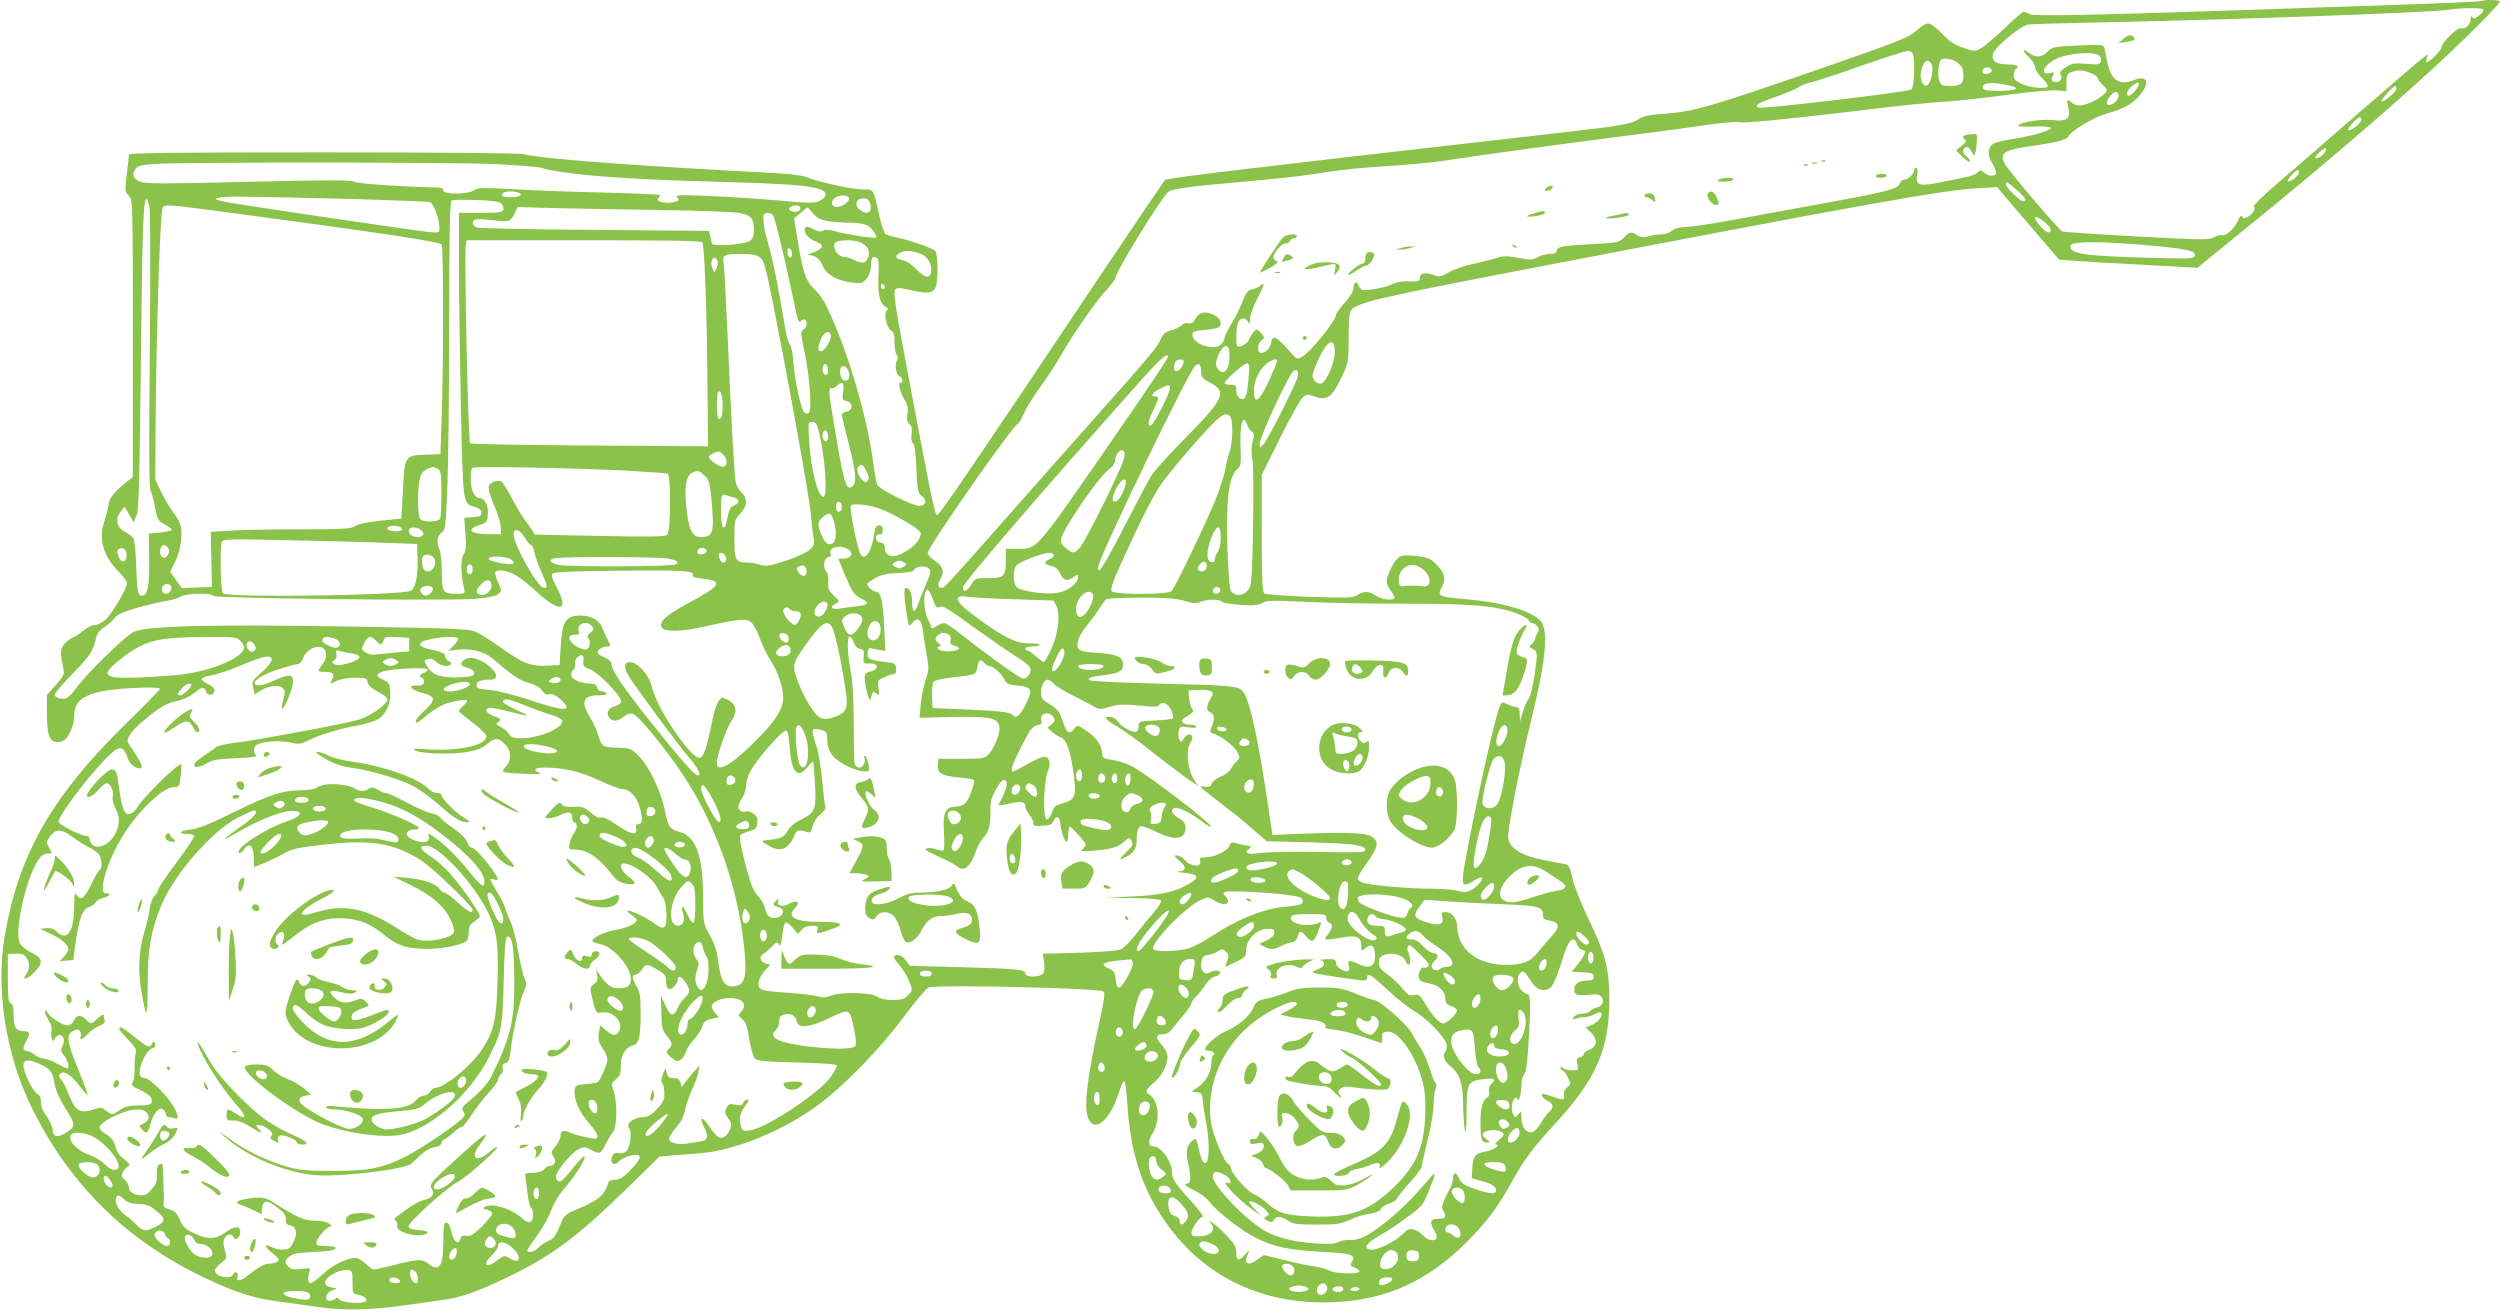 <?xml version="1.0" standalone="no"?>
<!DOCTYPE svg PUBLIC "-//W3C//DTD SVG 20010904//EN"
 "http://www.w3.org/TR/2001/REC-SVG-20010904/DTD/svg10.dtd">
<svg version="1.0" xmlns="http://www.w3.org/2000/svg"
 width="1280pt" height="671pt" viewBox="0 0 1280 671"
 preserveAspectRatio="xMidYMid meet">
<g transform="translate(0,671) scale(0.1,-0.1)"
fill="#8bc34a" stroke="none">
<path d="M12708 6705 c-3 -3 -203 -12 -444 -20 -241 -8 -569 -19 -729 -25
-829 -28 -1126 -34 -1146 -22 -10 7 -23 12 -28 12 -5 0 -49 -38 -98 -85 -48
-46 -103 -92 -120 -102 -31 -17 -35 -16 -90 2 -44 14 -70 31 -109 72 -30 31
-59 53 -72 53 -11 0 -36 -15 -55 -32 -42 -40 -85 -57 -526 -210 -531 -183
-615 -208 -754 -219 -90 -6 -123 -13 -145 -28 -35 -25 -88 -35 -407 -71 -1606
-183 -2010 -231 -2021 -242 -6 -7 -150 -220 -320 -473 -692 -1034 -836 -1246
-847 -1242 -12 4 -34 115 -162 797 -52 278 -62 347 -51 358 10 10 25 9 82 -4
89 -21 119 -15 128 27 11 56 7 167 -7 176 -27 18 -135 55 -187 65 -30 6 -60
15 -67 20 -6 5 -19 42 -28 81 -35 158 -29 147 -88 147 -54 0 -231 39 -291 64
-19 8 -89 17 -162 20 -711 37 -1196 73 -1284 97 -21 5 -441 9 -1027 9 -788 0
-993 -3 -993 -12 0 -7 -5 -53 -11 -101 -10 -85 -10 -90 10 -108 21 -20 21 -23
21 -730 l0 -711 -27 -21 c-71 -59 -92 -84 -98 -123 -3 -21 -13 -61 -22 -87
-29 -88 -4 -175 74 -253 23 -24 43 -51 43 -60 0 -28 -79 -161 -111 -188 -17
-14 -41 -26 -54 -26 -14 0 -39 -13 -57 -28 -18 -15 -45 -33 -60 -39 -15 -7
-34 -24 -44 -37 -16 -25 -16 -39 1 -121 6 -27 0 -38 -39 -82 l-46 -51 0 -90
c0 -130 17 -163 76 -148 32 8 63 74 64 132 0 80 56 117 207 134 100 11 233 13
233 3 0 -3 -85 -90 -189 -192 -370 -364 -539 -664 -608 -1081 -45 -267 8 -604
137 -866 193 -396 484 -683 885 -875 161 -77 256 -107 389 -124 61 -8 149 -20
196 -27 126 -19 276 -16 450 10 85 12 175 25 199 28 76 10 171 43 308 109 237
114 362 206 624 461 l165 162 65 6 c35 3 98 8 140 11 180 13 434 117 614 252
131 98 314 286 435 450 58 78 114 144 125 147 56 16 878 -3 896 -21 8 -8 0
-58 -25 -169 -57 -261 -76 -408 -58 -468 27 -93 111 -33 158 113 12 36 25 66
30 66 5 0 12 -54 16 -120 17 -262 82 -453 218 -633 197 -262 494 -396 844
-379 266 12 477 109 676 308 99 99 159 178 226 300 64 117 117 188 223 302
214 231 282 386 281 647 -1 150 -21 227 -104 399 -44 92 -79 181 -86 218 -9
42 -18 64 -29 67 -9 2 -58 12 -110 21 -122 23 -184 62 -189 117 -4 44 61 370
123 623 64 261 81 409 53 470 -26 58 -183 109 -390 127 -150 13 -151 14 -122
70 19 37 8 71 -39 115 -27 26 -42 31 -103 37 -65 5 -72 4 -92 -17 -24 -26 -52
-87 -52 -115 0 -11 9 -31 20 -45 11 -14 20 -30 20 -36 0 -18 -63 -12 -95 9
-37 24 -63 25 -94 4 -21 -15 -48 -16 -245 -10 -127 5 -226 12 -233 18 -10 8
-13 82 -13 308 l0 298 94 189 c51 103 103 197 115 207 19 17 26 18 55 8 71
-26 95 -10 148 103 32 68 33 74 33 196 0 90 4 130 13 142 32 38 147 65 908
211 1748 336 2107 400 2296 412 l103 6 158 -185 159 -186 61 -5 c34 -3 194
-13 355 -21 l293 -16 237 193 c381 308 740 616 986 843 143 131 326 315 326
327 0 9 -83 11 -92 3z m7 -44 c3 -5 -7 -19 -22 -30 -20 -17 -28 -19 -35 -9 -5
9 -8 6 -8 -9 0 -28 -28 -55 -50 -48 -19 6 -100 -74 -100 -99 0 -13 -63 -76
-76 -76 -3 0 -2 10 1 21 l7 22 -28 -21 c-16 -11 -159 -134 -319 -273 -159
-139 -350 -304 -424 -367 -74 -64 -129 -118 -123 -120 16 -5 -2 -38 -30 -53
-16 -8 -22 -8 -28 2 -6 8 -13 1 -23 -23 -17 -40 -62 -79 -82 -72 -7 3 -24 -2
-38 -10 -22 -15 -55 -15 -394 3 -203 11 -376 23 -384 26 -18 8 -276 311 -295
347 -29 56 -4 71 155 93 123 18 167 30 175 51 9 23 125 93 185 110 96 28 130
46 171 90 61 66 47 114 -24 84 -74 -31 -120 0 -137 95 -7 33 -13 66 -16 74 -3
12 -27 13 -135 8 -124 -6 -133 -8 -155 -32 -29 -30 -61 -32 -97 -4 -36 28 -33
9 4 -26 17 -16 30 -38 30 -50 0 -12 16 -36 35 -55 19 -18 32 -37 29 -42 -9
-15 -88 -8 -131 12 -34 15 -43 24 -43 44 0 14 5 28 10 31 23 14 7 25 -38 25
-61 0 -87 18 -78 53 8 35 140 145 180 151 17 3 157 7 311 10 670 13 1745 51
1840 66 72 11 173 11 180 1z m-2921 -227 c12 -30 7 -171 -7 -182 -16 -13 -768
-102 -785 -93 -21 12 2 25 103 60 49 18 96 38 105 45 8 8 38 19 65 25 28 7
145 45 260 86 116 40 220 74 231 74 12 1 25 -6 28 -15z m957 -11 c7 -7 9 -19
5 -29 -6 -14 -16 -16 -74 -11 -58 5 -72 3 -104 -16 -26 -16 -34 -27 -28 -37
11 -19 1 -40 -19 -40 -26 0 -32 10 -20 33 10 18 9 19 -14 13 -55 -13 -36 38
25 70 63 33 203 43 229 17z m-726 -36 c20 -16 27 -33 28 -60 1 -46 -12 -57
-71 -57 -37 0 -44 3 -53 27 -9 25 -5 85 7 105 10 16 64 7 89 -15z m-135 -7
c12 -23 -3 -94 -22 -106 -20 -12 -40 28 -33 66 11 58 36 76 55 40z m307 -34
c-6 -17 -47 -20 -47 -3 0 9 6 17 13 20 18 6 38 -4 34 -17z m508 -10 c19 -8 35
-20 35 -26 0 -6 12 -22 27 -36 25 -23 25 -25 8 -44 -24 -26 -95 -60 -127 -60
-15 0 -34 7 -43 16 -22 22 -25 15 -15 -29 12 -55 -7 -70 -79 -62 -59 6 -158
-8 -176 -26 -7 -7 16 -9 75 -7 47 2 87 -1 90 -6 6 -13 -94 -42 -190 -57 -41
-6 -86 -16 -100 -23 -33 -15 -37 -57 -11 -100 12 -18 21 -41 21 -50 0 -21 -38
-21 -61 0 -16 15 -20 15 -34 1 -15 -15 -37 -21 -203 -53 -99 -19 -116 -12
-106 42 4 22 2 34 -5 34 -6 0 -11 -5 -11 -12 0 -18 -31 -48 -50 -48 -10 0 -20
-9 -23 -19 -7 -28 -68 -44 -412 -106 -165 -30 -374 -68 -465 -85 -91 -17 -187
-31 -215 -32 -33 0 -58 -7 -74 -19 -13 -11 -38 -19 -55 -19 -17 0 -47 -4 -66
-10 -26 -7 -39 -6 -57 5 -31 21 -40 19 -69 -11 -23 -26 -30 -27 -167 -34 -149
-8 -177 -13 -177 -36 0 -9 -12 -14 -34 -14 -19 0 -48 -8 -64 -17 -26 -15 -36
-15 -99 -3 -55 10 -78 10 -104 1 -19 -7 -73 -20 -121 -31 -49 -10 -108 -31
-132 -45 -36 -21 -48 -24 -70 -15 -45 17 -76 13 -76 -10 0 -22 -4 -23 -67 -20
-23 1 -54 -5 -70 -13 -35 -19 -138 -38 -158 -31 -8 3 -17 14 -20 25 -8 25 -25
14 -25 -16 0 -15 -18 -45 -45 -75 -25 -28 -45 -56 -45 -63 0 -29 -132 -192
-172 -213 -26 -14 -29 -13 -48 8 -87 100 -103 108 -113 59 -6 -30 -39 -57 -57
-46 -16 10 -11 44 8 61 18 15 18 17 -2 39 -20 22 -22 23 -37 6 -9 -10 -19 -27
-23 -38 -7 -21 -49 -46 -60 -36 -10 10 -7 103 4 124 13 24 36 25 49 2 9 -15
10 -13 11 14 0 17 16 62 35 99 39 74 44 95 18 71 -10 -8 -29 -17 -43 -19 -20
-2 -30 -15 -51 -68 -14 -36 -40 -87 -58 -114 -17 -28 -31 -57 -31 -66 0 -9 -9
-25 -20 -35 -37 -33 -145 5 -145 51 0 16 10 20 60 24 33 3 66 9 73 13 22 15
13 46 -18 62 -47 24 -78 19 -98 -15 -13 -23 -22 -29 -38 -25 -13 3 -27 -1 -34
-10 -7 -8 -30 -20 -52 -26 -31 -8 -43 -18 -54 -44 -16 -39 -60 -92 -334 -400
-108 -121 -311 -350 -452 -510 -306 -347 -323 -365 -336 -365 -21 0 -24 21 -7
46 23 35 12 68 -30 94 -19 12 -35 30 -35 39 0 30 441 661 462 661 4 0 17 23
30 52 12 28 49 89 82 134 34 45 84 122 111 170 61 107 178 274 234 334 22 24
41 49 41 55 0 30 235 412 272 443 19 15 103 27 388 52 129 11 278 27 330 35
182 28 236 34 410 45 96 6 220 18 275 26 267 40 542 77 865 119 195 25 417 54
493 66 77 11 147 17 157 14 23 -7 188 8 545 50 361 43 362 43 520 55 72 5 218
21 325 36 107 14 216 24 243 21 l47 -4 0 44 c0 36 4 45 23 53 33 13 63 12 102
-4z m-412 -65 c55 -13 27 -26 -55 -26 -69 0 -83 3 -86 17 -5 26 55 30 141 9z
m657 6 c0 -16 -37 -57 -50 -57 -19 0 -10 29 16 49 31 25 34 25 34 8z m1320
-21 c0 -16 -67 -72 -76 -64 -5 6 59 78 70 78 3 0 6 -7 6 -14z m-1426 -25 c9
-14 -4 -40 -26 -52 -32 -17 -42 3 -18 34 22 28 35 33 44 18z m1246 -135 c0
-17 -58 -61 -67 -52 -7 7 46 66 59 66 4 0 8 -6 8 -14z m-180 -153 c0 -13 -33
-43 -48 -43 -12 0 -10 6 8 25 23 24 40 32 40 18z m-9380 -73 c113 -5 221 -14
240 -19 110 -34 413 -59 882 -71 370 -10 496 -19 551 -41 35 -15 32 -39 -8
-58 -26 -12 -54 -12 -215 3 -102 9 -261 19 -355 23 -154 6 -169 5 -157 -9 11
-14 9 -17 -18 -23 -41 -9 -96 3 -81 18 6 6 11 14 11 18 0 3 -127 9 -282 13
-156 3 -365 11 -465 17 -161 9 -185 9 -205 -5 -31 -22 -158 -23 -158 -1 0 10
-10 15 -32 15 -163 3 -408 19 -427 30 -18 9 -133 9 -545 -1 -449 -11 -525 -10
-551 2 -35 16 -41 37 -21 64 11 16 31 21 102 26 139 9 1505 9 1734 -1z m9240
-45 c0 -16 -47 -51 -56 -42 -6 6 40 57 51 57 3 0 5 -7 5 -15z m-1432 -99 c34
-31 40 -46 20 -46 -17 0 -88 71 -88 88 0 17 12 9 68 -42z m-7684 -2 c28 -11 6
-24 -40 -24 -41 0 -53 7 -37 23 8 9 56 9 77 1z m-839 -33 c204 -6 378 -13 387
-16 19 -7 48 -90 48 -133 0 -24 -1 -25 -62 -19 -59 6 -870 125 -1003 148 -82
14 -97 21 -61 28 32 7 150 5 691 -8z m2531 7 c10 -15 -32 -48 -62 -48 -29 0
-33 34 -6 49 23 14 59 14 68 -1z m110 -34 c11 -44 -17 -58 -56 -26 -24 19 -19
48 8 55 27 5 42 -3 48 -29z m-3690 -21 c4 -27 4 -358 1 -736 -5 -484 -4 -694
4 -708 6 -12 16 -51 23 -87 11 -62 15 -68 49 -87 20 -11 37 -23 37 -27 0 -4
-26 -10 -59 -14 l-59 -6 2 -137 c1 -139 -8 -181 -39 -181 -19 0 -23 24 -28
160 -2 63 -8 123 -13 133 -6 10 -26 25 -45 35 -42 21 -51 65 -21 103 l20 24
23 -39 23 -40 15 35 c12 28 15 160 22 759 7 710 13 860 29 860 5 0 12 -21 16
-47z m1802 24 c8 -9 12 -23 9 -31 -5 -13 -25 -16 -117 -16 l-110 0 0 -282 c0
-156 5 -483 10 -727 11 -487 9 -479 72 -497 23 -7 33 -16 33 -29 0 -16 -8 -21
-44 -23 l-44 -3 6 -83 c5 -66 3 -88 -10 -105 -15 -23 -14 -106 3 -173 6 -28 6
-28 -44 -28 -64 0 -70 10 -70 115 0 44 -5 93 -11 108 -17 43 -13 74 10 90 19
14 21 30 29 218 5 112 10 491 10 841 0 499 3 638 13 642 6 3 63 4 126 2 83 -3
118 -8 129 -19z m-1308 -57 c701 -94 993 -138 1001 -152 10 -15 10 -618 0
-893 l-6 -180 -76 -3 c-107 -4 -107 -5 -116 -183 l-8 -144 -106 -11 c-67 -7
-115 -17 -130 -27 -20 -15 -58 -17 -284 -17 -143 0 -304 -3 -358 -7 l-98 -6 3
-141 3 -141 -77 -3 -77 -3 -30 42 -30 41 24 48 c27 54 41 132 31 183 -4 19
-21 52 -38 73 -17 22 -45 68 -62 104 l-31 65 2 305 c3 425 23 1061 35 1084 12
22 1 23 428 -34z m2836 39 c9 -15 -13 -28 -37 -22 -22 6 -25 19 -6 26 21 9 36
7 43 -4z m-728 -14 c205 -3 395 -10 422 -16 57 -12 70 -29 70 -88 0 -31 -5
-44 -22 -55 -31 -19 -188 -30 -193 -13 -2 7 -6 24 -9 38 l-6 27 -582 5 c-321
2 -593 8 -605 12 -26 8 -31 33 -8 41 8 3 45 2 82 -3 88 -11 97 -9 116 32 l17
35 172 -5 c95 -3 341 -7 546 -10z m863 -56 c24 -4 69 -8 100 -9 87 0 117 -9
140 -42 12 -16 19 -32 16 -34 -7 -7 -146 14 -212 32 -33 9 -53 10 -61 3 -9 -7
-22 -5 -43 5 -39 21 -51 20 -51 -2 0 -23 25 -47 63 -61 41 -16 31 -36 -28 -57
l-20 -7 20 -5 c29 -6 44 -21 60 -58 17 -41 78 -74 150 -81 48 -5 53 -3 73 22
14 17 22 42 22 66 0 41 8 52 29 39 10 -6 12 -29 9 -96 -5 -92 6 -138 40 -158
10 -6 11 -10 3 -15 -18 -12 -2 -90 20 -102 15 -8 19 -21 19 -62 0 -29 5 -58
11 -64 7 -7 8 -17 1 -30 -13 -23 -4 -73 14 -80 16 -6 19 -33 4 -33 -14 0 -2
-47 22 -88 15 -25 19 -43 14 -71 -4 -29 -2 -42 10 -52 12 -9 15 -24 11 -51 -3
-23 0 -41 8 -48 8 -7 14 -51 17 -132 5 -111 7 -122 28 -138 29 -22 21 -50 -15
-50 -33 0 -202 85 -213 107 -5 10 -15 61 -21 113 -27 205 -103 481 -192 696
-49 119 -72 159 -115 199 -38 37 -56 90 -80 246 l-18 111 34 29 35 28 26 -30
c17 -22 39 -34 70 -40z m-273 29 c10 -14 52 -187 97 -398 34 -160 32 -155 49
-141 7 6 16 8 19 4 13 -12 7 -42 -10 -51 -15 -9 -14 -18 7 -118 27 -131 38
-298 20 -309 -6 -4 -16 -3 -22 3 -17 17 -48 160 -55 252 -3 47 -12 90 -18 95
-7 6 -17 39 -23 75 -39 230 -64 358 -86 431 -22 77 -30 123 -27 157 1 6 9 12
20 12 10 0 23 -6 29 -12z m6509 -34 c34 -26 44 -54 19 -54 -14 0 -66 58 -66
73 0 12 13 7 47 -19z m-6871 -105 c11 -19 23 -345 26 -709 l3 -335 -605 4
c-333 2 -609 7 -613 11 -10 9 -31 983 -22 1017 l5 23 600 0 c438 0 601 -3 606
-11z m813 -2 c33 -17 45 -39 38 -69 -9 -35 -32 -41 -70 -21 -18 10 -43 18 -57
18 -28 0 -57 42 -47 68 8 21 99 23 136 4z m6578 -12 c208 -18 256 -29 251 -53
-3 -15 -19 -17 -153 -14 -415 10 -499 21 -482 66 8 21 144 21 384 1z m-6932
-43 c0 -31 -19 -28 -23 4 -3 18 0 25 10 22 7 -3 13 -14 13 -26z m662 -3 c31
-11 55 -52 51 -86 -5 -42 -31 -39 -75 7 -23 25 -52 44 -72 48 -39 8 -42 23
-10 39 23 13 59 10 106 -8z m-827 -17 c26 -21 30 -37 110 -452 81 -423 151
-823 154 -885 2 -27 6 -69 11 -92 6 -36 4 -45 -17 -66 -14 -14 -65 -38 -122
-57 -87 -29 -103 -31 -136 -21 -20 6 -49 11 -64 11 -60 0 -66 11 -66 120 0 97
1 100 30 130 37 38 39 78 6 109 -13 12 -26 35 -29 51 -7 33 -21 278 -42 760
-9 190 -17 353 -20 363 -8 40 4 47 85 47 60 0 83 -4 100 -18z m-216 -18 c3 -8
1 -25 -6 -37 l-11 -22 -10 22 c-10 23 -4 53 12 53 5 0 12 -7 15 -16z m856
-135 c0 -5 -4 -9 -10 -9 -5 0 -10 7 -10 16 0 8 5 12 10 9 6 -3 10 -10 10 -16z
m-277 -243 c8 -19 -27 -80 -47 -84 -20 -4 -21 17 -2 63 15 36 40 46 49 21z
m2581 -92 c-2 -54 -42 -147 -68 -157 -18 -7 -46 17 -46 39 0 8 7 31 16 52 53
127 100 159 98 66z m-539 -21 c-1 -76 -37 -104 -66 -51 -14 26 26 111 50 106
12 -3 16 -15 16 -55z m-315 1 c0 -10 -88 -142 -316 -471 -366 -528 -352 -513
-456 -513 l-58 0 0 -56 c0 -85 -8 -94 -89 -94 -68 0 -69 0 -90 -36 -20 -33
-41 -39 -41 -11 0 21 410 497 889 1034 117 132 161 172 161 147z m80 -25 c0
-20 -21 -49 -35 -49 -16 0 -19 18 -9 44 7 18 44 22 44 5z m480 5 c0 -4 -16
-43 -36 -88 -55 -123 -84 -145 -84 -65 0 48 29 109 66 138 26 20 54 28 54 15z
m-2300 -50 c0 -26 -17 -33 -26 -9 -8 20 3 48 16 40 5 -3 10 -17 10 -31z m1910
-7 c0 -28 6 -35 45 -56 90 -48 75 -80 -138 -296 -76 -77 -151 -160 -165 -185
-15 -25 -76 -141 -137 -259 -60 -118 -116 -217 -124 -219 -10 -3 -12 2 -7 21
19 78 459 988 494 1023 19 20 32 8 32 -29z m243 -29 c-8 -100 -17 -122 -43
-108 -13 7 -20 21 -20 40 0 27 -3 30 -30 30 -16 0 -30 4 -30 9 0 14 100 101
115 101 11 0 13 -16 8 -72z m-2047 26 c7 -27 -1 -44 -21 -44 -16 0 -30 42 -21
65 8 21 35 8 42 -21z m2294 -36 c-28 -71 -152 -314 -171 -333 -19 -19 -19 -19
-19 3 0 36 150 359 174 374 21 13 29 -10 16 -44z m-2323 -62 c-6 -41 -5 -44
19 -50 33 -9 30 -49 -3 -54 -13 -2 -23 -9 -23 -15 0 -7 16 -73 35 -147 38
-149 43 -201 19 -220 -29 -25 -41 11 -80 235 -42 248 -45 271 -26 267 7 -1 20
4 28 13 27 27 37 18 31 -29z m1673 15 c0 -25 -82 -184 -97 -189 -20 -6 -15 24
12 78 29 57 31 70 10 70 -27 0 -16 19 23 39 48 24 52 25 52 2z m-2290 -83 c0
-53 -8 -80 -21 -72 -10 6 -12 127 -2 137 12 13 23 -17 23 -65z m2598 -60 c17
-17 14 -134 -3 -183 -8 -22 -17 -60 -21 -85 -3 -25 -24 -90 -45 -145 -39 -101
-208 -455 -230 -481 -16 -19 -291 -20 -307 -1 -8 10 6 51 57 162 84 185 144
304 186 371 37 58 193 242 272 322 53 53 70 61 91 40z m88 -43 c3 -14 14 -29
22 -34 14 -8 15 -16 6 -50 -8 -27 -8 -59 -1 -98 9 -60 2 -575 -9 -633 -12 -57
-79 -77 -104 -31 -5 10 -12 110 -16 222 -7 239 8 359 48 394 21 18 23 27 20
104 -4 91 3 151 18 151 5 0 12 -11 16 -25z m-2197 -22 c35 -128 51 -350 26
-347 -28 3 -63 140 -72 287 -6 94 -5 97 15 97 16 0 24 -9 31 -37z m51 -39 c0
-26 -17 -33 -26 -9 -8 20 3 48 16 40 5 -3 10 -17 10 -31z m1511 -123 c-16 -54
-186 -398 -217 -438 -30 -39 -40 -40 -78 -9 -22 18 -27 29 -23 47 15 61 192
317 246 357 20 14 31 31 31 47 0 30 28 61 43 46 7 -7 7 -23 -2 -50z m-2049 32
c24 -22 24 -63 -1 -63 -20 0 -71 36 -71 51 0 5 10 14 23 19 30 12 28 12 49 -7z
m735 -88 c14 -28 14 -38 4 -48 -10 -9 -16 -7 -32 12 -19 23 -25 52 -12 64 13
14 24 6 40 -28z m-2196 15 c17 -10 19 -22 19 -125 0 -62 -3 -120 -6 -129 -7
-19 -84 -22 -102 -4 -15 15 -16 158 -2 210 9 32 26 47 68 57 2 1 12 -4 23 -9z
m974 -10 c105 -6 196 -13 203 -15 18 -7 17 -298 -2 -314 -10 -9 -101 -10 -346
-5 l-332 7 -16 26 c-9 14 -26 38 -37 52 -12 14 -40 63 -64 108 -23 45 -49 85
-57 88 -9 3 -27 0 -41 -6 -30 -14 -29 -34 12 -131 16 -36 28 -81 29 -100 l1
-35 -60 0 c-102 1 -122 24 -43 49 30 10 33 15 36 55 3 44 -17 81 -44 81 -24 0
-44 43 -44 96 0 28 3 54 8 59 8 9 530 -1 797 -15z m390 -23 c23 -19 28 -35 35
-97 5 -41 9 -103 10 -137 0 -67 -12 -83 -63 -83 -37 0 -56 30 -67 106 -20 143
-11 212 30 227 25 9 28 8 55 -16z m2147 -80 c-21 -47 -36 -62 -52 -52 -12 7
12 70 37 97 28 31 37 5 15 -45z m-1994 -34 c12 -3 22 -12 22 -19 0 -8 -10 -18
-22 -23 -18 -6 -25 -21 -33 -60 -15 -76 -30 -68 -33 18 -3 88 1 106 26 96 9
-4 27 -10 40 -12z m552 -48 c0 -16 -6 -25 -15 -25 -9 0 -15 9 -15 25 0 16 6
25 15 25 9 0 15 -9 15 -25z m207 -14 c55 -22 165 -84 187 -107 14 -14 14 -18
1 -45 -17 -32 -75 -74 -118 -85 -33 -8 -57 9 -57 42 0 16 -7 24 -22 26 -28 4
-33 44 -5 42 12 -1 17 5 17 22 0 17 -6 24 -19 24 -15 0 -20 -10 -26 -47 -14
-98 -53 -145 -74 -90 -17 46 -52 228 -45 238 9 15 101 4 161 -20z m-248 -58
c23 -80 5 -137 -35 -115 -16 9 -44 72 -44 100 0 17 37 52 55 52 8 0 19 -16 24
-37z m-2211 -40 c2 -9 -8 -13 -32 -13 -36 0 -56 14 -34 24 22 8 61 2 66 -11z
m97 -6 c10 -8 15 -19 11 -25 -10 -17 -51 -15 -66 3 -25 30 18 48 55 22z m4095
-40 c0 -31 -6 -61 -15 -73 -8 -10 -15 -27 -15 -37 0 -12 -6 -17 -17 -15 -27 5
-28 52 -3 119 29 76 50 78 50 6z m-3561 -3 c11 -19 25 -34 30 -34 6 0 13 -17
17 -37 4 -21 20 -67 36 -101 32 -73 34 -82 13 -82 -31 0 -155 220 -155 274 0
37 32 26 59 -20z m-724 -23 l170 -6 3 -77 c3 -89 -11 -153 -36 -163 -57 -24
-937 -36 -960 -13 -13 13 -17 232 -6 263 6 15 34 16 333 9 179 -3 403 -9 496
-13z m-1106 -25 c9 -11 10 -20 1 -36 -19 -36 -52 -5 -36 36 7 18 20 18 35 0z
m-211 -45 c-4 -35 -30 -33 -42 2 -8 22 -7 30 4 37 21 13 42 -9 38 -39z m2969
25 c-6 -17 -47 -20 -47 -3 0 9 6 17 13 20 18 6 38 -4 34 -17z m728 10 c26 -19
13 -46 -24 -46 l-29 0 33 -81 c39 -92 47 -105 87 -125 41 -21 35 -31 -24 -38
-29 -3 -70 -9 -90 -12 -42 -7 -52 8 -18 26 20 11 20 12 -10 40 -27 25 -31 36
-29 70 2 22 -2 45 -9 52 -20 20 -15 69 8 75 11 3 17 9 14 15 -21 33 51 53 91
24z m-627 -44 c4 -26 -22 -31 -32 -6 -10 26 -7 36 12 32 9 -2 18 -13 20 -26z
m1677 18 c3 -5 -5 -15 -19 -22 -35 -15 -33 -26 7 -36 22 -5 36 -17 46 -40 16
-35 35 -40 69 -16 20 14 22 14 22 -1 0 -32 -54 -73 -105 -80 -67 -11 -196 9
-212 31 -17 23 -17 85 0 108 13 18 135 65 169 66 9 0 20 -4 23 -10z m-3175
-15 c27 -33 -15 -90 -46 -64 -14 12 -19 60 -7 72 11 12 40 8 53 -8z m396 -9
c10 -8 16 -17 13 -21 -11 -11 -122 9 -127 23 -5 17 89 16 114 -2z m797 5 c54
-9 68 -18 47 -31 -17 -11 -505 -13 -587 -4 -58 7 -73 30 -25 37 50 7 516 6
565 -2z m1217 -21 c13 -9 13 -11 0 -20 -8 -5 -19 -10 -25 -10 -5 0 -17 5 -25
10 -13 9 -13 11 0 20 8 5 20 10 25 10 6 0 17 -5 25 -10z m1548 -26 c-4 -21
-39 -26 -45 -8 -2 7 4 19 13 28 19 20 38 8 32 -20z m-3758 -9 c0 -16 -6 -25
-15 -25 -9 0 -15 9 -15 25 0 16 6 25 15 25 9 0 15 -9 15 -25z m1710 -12 c0
-29 -26 -29 -44 0 -8 13 -8 20 3 26 22 14 41 2 41 -26z m3168 1 c32 -36 27
-80 -8 -76 -42 4 -84 5 -105 1 -16 -3 -21 2 -23 28 -5 47 37 88 81 79 18 -3
42 -18 55 -32z m-2539 12 c8 -10 4 -28 -18 -77 -15 -35 -34 -81 -40 -101 -17
-52 -31 -47 -31 10 0 44 -12 72 -32 72 -11 0 -10 -36 3 -126 12 -76 12 -76 29
-54 26 35 48 20 55 -37 3 -26 12 -82 19 -123 13 -70 13 -80 -5 -132 -10 -31
-22 -87 -25 -125 l-6 -68 171 4 c189 3 227 -4 237 -46 8 -29 -20 -105 -51
-141 -23 -26 -26 -27 -142 -27 l-118 0 -3 -31 c-4 -43 16 -55 104 -64 41 -4
77 -10 80 -13 9 -9 -23 -97 -43 -119 -9 -10 -30 -18 -49 -18 -54 0 -68 -32
-61 -135 3 -47 2 -87 -2 -89 -4 -3 -22 0 -38 6 -17 6 -38 8 -49 4 -14 -5 0
-15 60 -41 43 -19 87 -42 98 -52 31 -28 67 -1 90 67 10 30 29 66 42 80 29 30
38 67 37 140 -1 43 5 66 26 104 30 54 47 66 57 40 5 -13 -12 -61 -42 -116 -2
-3 23 0 54 7 64 15 84 11 84 -15 0 -9 9 -27 20 -40 11 -13 20 -32 20 -42 0
-17 6 -19 48 -16 38 2 49 7 57 26 12 28 29 23 33 -9 4 -44 23 -99 32 -99 6 0
10 18 10 41 0 22 4 39 8 37 12 -5 82 -84 82 -93 0 -4 -8 -14 -17 -22 -16 -13
-8 -14 60 -8 89 7 122 17 155 48 20 18 24 19 32 7 15 -23 12 -30 -26 -66 -39
-37 -38 -42 6 -19 36 19 50 43 50 89 0 44 9 66 25 66 7 0 42 -13 77 -30 97
-46 148 -38 148 22 0 22 -8 33 -35 49 -36 22 -45 43 -22 52 19 7 82 -24 140
-68 26 -20 47 -32 47 -27 0 19 -316 260 -403 308 -27 15 -72 29 -101 33 -42 5
-51 10 -52 26 -3 49 -28 87 -78 121 -50 34 -51 34 -65 14 -19 -28 -37 -25 -50
10 -6 17 -16 43 -22 60 -7 18 -28 39 -55 55 -37 22 -44 31 -44 56 0 37 16 69
34 69 7 0 21 -9 32 -21 10 -12 48 -35 84 -53 36 -18 84 -43 107 -56 39 -23 44
-24 90 -10 52 15 72 16 179 5 49 -5 73 -4 78 4 15 23 45 11 62 -24 9 -20 13
-39 9 -43 -3 -4 -45 -9 -91 -11 -80 -3 -84 -4 -84 -26 0 -13 -4 -26 -10 -30
-16 -10 -77 22 -95 49 -11 16 -27 26 -41 26 -38 0 -28 -12 39 -52 34 -20 112
-76 172 -125 61 -48 140 -108 175 -133 l64 -44 -23 37 c-31 51 -40 147 -17
182 17 26 14 45 -7 45 -7 0 -18 -10 -26 -22 -12 -20 -14 -20 -23 -4 -5 10 -7
29 -3 43 6 24 9 25 51 19 29 -4 43 -2 39 4 -3 6 -19 10 -35 10 -35 0 -50 20
-26 34 46 28 51 33 39 48 -6 7 -13 31 -15 53 l-3 40 50 3 c28 1 57 -2 65 -7
13 -9 13 -14 -3 -40 -21 -35 -22 -60 -3 -67 23 -9 27 -33 12 -69 -14 -32 -13
-34 7 -41 39 -12 107 -64 122 -94 14 -27 14 -31 -4 -49 -11 -11 -25 -29 -31
-41 -6 -11 -29 -28 -50 -36 -22 -9 -42 -25 -46 -36 -5 -16 -13 -19 -35 -16
-36 6 -37 7 86 -88 50 -38 122 -96 160 -130 l70 -61 226 -6 c223 -6 279 -14
279 -40 0 -11 -41 -13 -232 -9 -128 2 -264 0 -301 -5 -70 -10 -93 -2 -61 21
15 12 12 14 -24 19 -22 4 -47 10 -55 13 -10 3 -18 -2 -22 -16 -8 -26 -77 -59
-123 -60 -29 0 -32 -3 -27 -20 10 -31 -49 -28 -77 5 -12 14 -31 25 -42 25 -17
0 -15 -4 14 -28 37 -32 34 -51 -8 -54 -15 -1 0 -4 33 -7 73 -7 79 -25 20 -58
-69 -40 -143 -56 -290 -63 l-140 -7 142 -1 c86 -1 144 -6 148 -12 4 -6 -14
-34 -39 -63 -25 -29 -67 -80 -93 -114 -27 -34 -59 -67 -73 -73 -15 -8 -97 -14
-213 -18 l-188 -5 7 -44 c4 -28 2 -48 -6 -58 -17 -20 -90 -20 -90 0 0 21 -37
25 -328 33 l-264 7 -20 28 c-19 25 -47 35 -61 21 -4 -4 8 -24 27 -44 18 -20
41 -58 51 -84 18 -46 18 -47 -5 -71 -20 -21 -33 -25 -80 -25 -37 0 -64 6 -80
18 -31 21 -188 24 -236 4 -24 -10 -41 -11 -70 -3 -22 6 -77 13 -124 16 -148
10 -168 14 -175 35 -7 22 7 54 38 88 l21 23 -21 5 c-30 8 -39 36 -16 49 9 6
30 23 45 38 24 25 28 26 36 11 7 -13 11 -2 17 44 4 34 11 65 17 68 5 3 22 -8
36 -26 l27 -32 19 21 c12 14 31 21 53 21 30 0 34 -2 28 -21 -8 -23 -1 -23 84
8 61 22 37 33 -74 33 -125 0 -169 26 -125 70 30 30 12 46 -27 24 -34 -20 -68
-13 -59 12 5 14 4 15 -9 4 -21 -18 -19 -27 10 -34 42 -11 25 -56 -21 -56 -26
0 -40 15 -49 55 -4 17 -20 44 -36 60 -23 24 -36 59 -64 165 -23 91 -31 138
-24 145 5 5 27 14 47 20 32 9 37 15 40 42 2 25 -2 35 -22 48 -14 9 -29 14 -35
11 -15 -10 -41 5 -41 23 0 9 9 30 20 46 11 17 20 43 20 58 0 58 40 122 149
240 24 26 49 47 56 47 8 0 14 -29 18 -86 9 -129 41 -165 91 -102 14 18 27 30
29 28 2 -3 7 -55 10 -117 7 -129 0 -145 -76 -181 -27 -13 -52 -34 -65 -56 -20
-35 -33 -40 -112 -48 -24 -3 -24 -4 11 -25 63 -40 106 -24 137 51 13 28 18 29
71 15 10 -3 17 8 22 31 4 20 20 45 40 61 17 14 29 31 26 37 -4 5 -11 65 -17
131 -6 69 -18 147 -30 181 -31 91 -28 97 30 81 22 -6 25 -13 26 -55 2 -58 34
-97 109 -132 50 -24 105 -32 105 -15 0 26 -14 71 -22 71 -5 0 -6 -5 -3 -10 11
-17 -6 -50 -25 -50 -10 0 -21 8 -24 18 -3 9 -5 100 -5 202 0 127 -4 212 -15
270 -18 98 -21 180 -5 180 5 0 15 -13 20 -29 7 -19 19 -31 32 -33 19 -3 22 -9
19 -40 -3 -35 -2 -36 30 -35 47 3 51 -29 6 -41 -30 -8 -33 -12 -30 -43 4 -49
24 -117 29 -99 13 44 12 43 30 29 15 -13 16 -10 11 27 -6 40 -4 42 32 58 20 9
42 16 49 16 8 0 11 11 9 28 -3 25 -7 27 -58 33 -77 8 -92 16 -88 48 2 17 8 25
18 22 8 -2 28 -6 44 -9 l29 -5 -6 124 c-6 131 -17 179 -41 179 -16 0 -46 26
-46 40 0 4 19 18 43 31 31 17 62 23 116 25 55 2 77 7 83 18 11 20 61 21 77 2z
m-2126 -27 c23 -12 70 -48 105 -80 128 -120 180 -113 111 16 -23 43 -28 60
-19 69 7 7 111 12 333 14 336 3 392 0 384 -22 -4 -10 10 -15 50 -19 109 -11
96 -35 -71 -124 -118 -63 -158 -101 -136 -128 19 -22 103 -19 228 9 165 38
204 41 229 19 11 -10 30 -46 43 -80 12 -35 36 -84 53 -110 40 -63 67 -142 67
-196 0 -57 -40 -119 -139 -218 -128 -128 -201 -169 -201 -115 0 37 47 172 75
215 32 48 26 85 -18 108 -29 15 -32 14 -47 -5 -9 -11 -25 -59 -34 -106 -28
-139 -44 -186 -66 -186 -46 0 -220 259 -241 359 -13 63 -72 131 -114 131 -37
0 -32 -36 13 -101 104 -147 248 -340 293 -391 44 -51 62 -88 41 -88 -15 0 -93
88 -242 275 -143 180 -200 265 -200 300 0 8 -16 21 -35 29 -19 8 -35 19 -35
23 0 16 24 33 47 33 21 0 21 1 8 28 -8 15 -22 44 -30 65 -17 45 -65 70 -127
65 -63 -5 -80 -35 -87 -155 l-6 -98 -60 -3 c-86 -5 -127 11 -236 89 -53 38
-113 76 -135 85 -33 14 -125 18 -644 26 -700 12 -1038 4 -1105 -27 -44 -21
-241 -213 -294 -287 -19 -26 -42 -50 -53 -53 -24 -8 -58 3 -58 19 0 6 42 56
94 109 89 91 104 114 120 189 4 15 20 35 41 48 19 11 42 32 52 46 13 18 43 31
118 53 55 15 123 31 150 35 28 4 60 14 72 22 26 17 159 20 165 3 4 -13 1192
-26 1341 -15 67 6 103 13 117 24 20 17 20 17 0 61 -11 23 -17 47 -14 52 9 15
53 10 97 -12z m-119 -44 c12 -33 -26 -71 -58 -59 -22 8 -20 23 6 51 25 27 43
29 52 8z m-1640 -14 c10 -16 -5 -41 -25 -41 -19 0 -27 29 -12 43 9 10 31 9 37
-2z m1342 -13 c6 -10 -20 -38 -35 -38 -17 1 -33 20 -28 34 7 18 52 22 63 4z
m4030 -17 c-10 -16 -36 -13 -36 3 0 17 21 27 34 16 4 -5 5 -13 2 -19z m-1469
-40 c14 -42 19 -47 34 -38 14 8 46 -10 175 -105 88 -63 187 -131 221 -152 34
-20 65 -46 68 -57 9 -26 -20 -60 -43 -52 -22 8 -207 142 -305 220 -43 35 -84
63 -93 63 -8 0 -26 -7 -39 -16 -14 -9 -26 -14 -26 -10 -1 3 -2 9 -3 14 -1 4
-7 16 -13 27 -26 47 -28 155 -3 155 5 0 17 -22 27 -49z m820 22 c3 -9 -4 -35
-16 -59 -35 -66 -71 -71 -71 -10 0 60 69 115 87 69z m-407 -21 l204 -7 14 -25
c22 -43 11 -145 -25 -222 -18 -38 -35 -68 -39 -68 -3 0 -22 14 -41 30 -18 17
-38 30 -43 30 -6 0 -10 5 -10 10 0 6 15 10 34 10 19 0 37 3 40 8 2 4 -21 8
-52 8 -44 0 -71 8 -117 31 -64 33 -207 135 -238 171 -27 29 -13 45 32 37 20
-4 128 -10 241 -13z m876 -9 c43 -13 58 -14 79 -5 33 15 98 15 112 1 6 -6 50
-13 97 -16 67 -5 90 -2 109 10 21 13 49 14 233 5 115 -5 346 -10 514 -9 329 0
450 -11 554 -49 32 -12 60 -28 63 -36 3 -8 11 -14 18 -14 7 0 18 -7 26 -16 10
-12 10 -20 1 -35 -7 -10 -12 -24 -12 -30 0 -7 -8 -18 -17 -26 -10 -8 -13 -16
-8 -19 39 -18 39 -18 23 -134 -9 -64 -23 -119 -31 -128 -8 -9 -22 -39 -30 -67
l-15 -50 -1 38 c-1 28 -5 37 -18 37 -10 0 -30 7 -46 15 -26 13 -28 13 -41 -19
-24 -58 -125 -514 -175 -791 -21 -122 -17 -132 44 -95 20 12 38 20 41 17 10
-9 -20 -46 -51 -63 -25 -13 -38 -14 -70 -5 -22 6 -85 11 -141 11 -105 0 -292
16 -341 29 -15 4 -29 14 -31 22 -1 9 20 46 48 83 57 78 62 108 23 133 -29 20
-142 23 -388 13 l-120 -5 -27 180 c-48 324 -92 519 -125 556 -23 27 -59 30
-427 39 -217 5 -352 12 -358 18 -12 12 3 16 87 27 68 9 85 20 85 54 0 38 -33
52 -138 59 -92 5 -105 15 -91 67 5 17 26 52 48 78 22 26 50 65 62 85 13 20 28
40 33 44 6 4 87 8 180 8 131 0 181 -4 222 -17z m-1831 -12 c8 -13 -15 -59 -32
-65 -34 -13 -45 24 -16 56 17 20 38 23 48 9z m-190 -31 c3 -5 17 -10 31 -10
15 0 24 -6 24 -16 0 -21 -19 -54 -31 -54 -16 0 -59 51 -59 71 0 20 24 26 35 9z
m364 -34 c13 -16 4 -44 -27 -78 -23 -27 -42 -22 -58 17 -17 42 -17 40 2 59 19
20 68 21 83 2z m99 -58 c5 -39 -15 -70 -41 -66 -26 4 -33 32 -17 72 14 37 54
33 58 -6z m-1477 6 c11 -14 10 -19 -9 -34 -13 -11 -18 -21 -12 -25 16 -10 12
-52 -6 -59 -19 -7 -70 18 -83 43 -12 22 -5 31 25 31 17 0 22 4 18 15 -16 40
38 63 67 29z m1232 -11 c14 -28 47 -182 67 -320 13 -85 5 -108 -45 -129 -63
-26 -90 -19 -125 32 -46 65 -92 173 -94 215 0 28 11 52 59 118 84 117 113 134
138 84z m-225 -50 c4 -25 -16 -31 -36 -11 -20 20 -14 40 11 36 14 -2 23 -11
25 -25z m821 18 c8 -5 12 -18 8 -30 -4 -16 0 -22 19 -27 13 -3 24 -10 24 -14
0 -11 -51 -19 -82 -13 -28 5 -39 23 -15 23 7 1 5 6 -5 14 -21 16 -23 27 -6 44
14 14 37 15 57 3z m-3629 -31 c11 -11 20 -27 20 -35 0 -43 -123 -103 -270
-131 -84 -17 -363 -31 -403 -20 -15 3 -27 13 -27 20 0 22 96 101 164 136 75
38 141 47 344 49 140 1 154 -1 172 -19z m484 10 c28 -10 35 -37 12 -46 -16 -6
-76 22 -76 35 0 22 24 26 64 11z m211 -10 c23 -25 31 -25 38 0 5 19 12 21 69
18 l63 -3 0 -35 0 -35 -70 -6 c-38 -4 -79 -8 -90 -9 -33 -4 -50 -1 -68 13 -17
11 -17 15 -2 45 19 37 34 40 60 12z m420 11 c3 -6 -7 -22 -22 -36 l-28 -27 45
5 c68 9 140 -9 180 -43 106 -91 136 -111 186 -126 35 -10 60 -24 70 -40 12
-17 22 -22 38 -19 14 4 31 -4 54 -24 71 -65 29 -67 -156 -5 -81 27 -165 48
-204 51 -56 5 -68 9 -68 23 0 21 19 30 66 30 43 0 46 25 7 62 -51 47 -114 63
-141 36 -19 -19 -15 -26 24 -38 24 -8 34 -17 32 -28 -3 -14 -18 -18 -80 -20
-91 -3 -135 12 -161 56 -17 30 -17 31 4 37 14 5 28 0 43 -14 12 -12 34 -21 49
-21 29 0 37 17 12 26 -8 4 -15 14 -15 23 0 13 -14 21 -52 30 -66 14 -87 26
-72 41 22 22 177 39 189 21z m-1041 -34 c8 -12 7 -20 -2 -29 -16 -16 -47 13
-38 37 7 19 25 16 40 -8z m2744 -21 c5 -21 -13 -36 -45 -36 -33 0 -39 21 -13
42 28 22 53 20 58 -6z m-2390 2 c18 -18 15 -52 -8 -81 -27 -34 -26 -37 14 -37
41 0 51 -12 36 -40 -13 -24 -11 -24 26 -5 17 8 56 15 91 15 56 0 62 -2 65 -22
2 -16 20 -32 55 -51 37 -20 50 -32 46 -43 -10 -27 -94 -84 -147 -99 -67 -20
-506 -102 -625 -117 -51 -6 -98 -17 -105 -23 -6 -7 -29 -23 -51 -37 -22 -14
-46 -33 -54 -42 -23 -27 14 -31 56 -5 32 19 55 23 151 27 82 3 111 7 103 15
-17 17 -13 45 7 55 32 17 110 22 165 11 46 -10 59 -9 87 6 57 30 171 65 258
80 47 8 96 24 112 35 39 28 62 81 58 138 -3 42 -6 48 -35 61 -40 18 -41 28 -6
42 41 15 233 25 233 11 0 -6 -9 -14 -20 -17 -21 -7 -28 -25 -10 -25 6 0 10 -9
10 -20 0 -16 -7 -20 -36 -20 -30 0 -34 -2 -25 -14 6 -8 32 -19 57 -25 64 -16
66 -35 11 -86 -41 -37 -59 -65 -42 -65 3 0 30 20 60 45 30 24 72 48 92 54 106
27 125 24 83 -14 -11 -10 -20 -21 -20 -26 0 -4 32 -30 70 -59 43 -32 70 -59
70 -71 0 -44 -139 -75 -290 -66 -71 5 -90 4 -76 -5 30 -17 190 -22 268 -8 52
9 78 20 104 42 37 33 58 32 93 -6 30 -32 30 -80 1 -111 -29 -31 -24 -32 99
-37 67 -3 88 -1 73 5 -37 17 -25 27 30 27 92 0 181 -21 277 -66 51 -24 104
-44 116 -44 39 0 74 -37 91 -96 17 -58 14 -84 -10 -84 -9 0 -12 -7 -9 -20 10
-40 -26 -34 -96 14 -44 31 -73 45 -84 40 -11 -4 -30 5 -53 26 -32 27 -42 31
-86 29 -37 -2 -54 1 -62 13 -10 13 -17 10 -52 -28 -39 -43 -40 -44 -15 -44 14
0 39 7 55 15 43 23 66 19 66 -10 0 -14 4 -25 9 -25 18 0 19 -29 2 -52 -10 -13
-21 -38 -24 -55 -6 -32 -6 -33 29 -33 63 0 126 -45 199 -142 14 -18 33 -28 63
-33 52 -8 54 4 7 39 -20 16 -35 36 -35 48 0 18 4 20 32 14 41 -8 129 -75 148
-112 8 -16 23 -40 32 -54 12 -16 19 -47 20 -90 3 -76 -11 -87 -65 -46 -38 29
-126 70 -134 63 -2 -3 7 -13 21 -22 14 -10 26 -21 26 -26 0 -17 -49 -40 -107
-50 -63 -11 -128 -43 -119 -58 3 -5 21 -12 39 -15 66 -12 157 -116 157 -179 0
-33 -18 -47 -62 -47 -39 0 -60 15 -99 71 l-17 24 5 -29 c5 -22 1 -33 -16 -45
-22 -17 -22 -17 -6 -84 17 -64 18 -66 45 -61 55 11 112 -46 92 -91 -15 -32
-33 -31 -70 0 l-29 25 -7 -40 c-5 -32 -1 -46 19 -76 14 -20 25 -47 25 -60 0
-19 -31 -94 -48 -114 -2 -3 -29 -7 -60 -10 -54 -5 -57 -7 -60 -34 -5 -44 25
-112 74 -167 45 -51 55 -79 29 -79 -22 0 -107 21 -127 31 -31 16 -48 10 -48
-15 0 -14 -12 -38 -26 -55 -24 -28 -24 -32 -10 -53 17 -24 6 -48 -22 -48 -8 0
-20 -8 -27 -17 -8 -11 -28 -17 -56 -18 -34 0 -43 -4 -40 -15 2 -8 7 -46 11
-83 4 -38 12 -73 19 -80 16 -16 14 -67 -5 -74 -9 -3 -26 5 -42 20 -52 48 -151
79 -188 59 -14 -8 -13 -10 10 -16 14 -3 26 -12 26 -19 0 -8 -24 -37 -52 -66
-43 -42 -58 -52 -80 -48 -19 2 -28 -2 -31 -15 -11 -40 -37 -13 -51 55 -4 15
-13 27 -21 27 -12 0 -15 -17 -15 -89 0 -136 -20 -166 -77 -121 -33 25 -47 25
-168 -5 -55 -14 -105 -25 -111 -25 -6 0 -25 13 -42 30 -18 16 -40 30 -50 30
-44 0 -116 -35 -166 -81 -54 -50 -75 -59 -77 -36 -2 19 -2 20 5 44 7 21 5 22
-42 16 -37 -4 -52 -2 -65 12 -22 21 -21 28 4 51 17 15 42 20 127 24 72 3 107
9 110 18 2 8 -11 12 -47 12 -42 0 -51 3 -51 18 0 21 53 82 72 82 8 1 6 6 -6
15 -12 9 -42 15 -71 15 -54 0 -89 14 -200 84 -55 35 -65 37 -117 33 -31 -3
-64 -10 -75 -15 -16 -10 -15 -12 14 -22 17 -6 48 -20 67 -29 l35 -18 3 31 c4
43 27 44 79 3 34 -26 44 -40 42 -59 -1 -20 4 -28 22 -32 33 -8 40 -39 18 -84
-14 -30 -24 -38 -50 -40 -17 -2 -46 4 -62 13 -43 21 -39 3 7 -34 31 -25 34
-32 22 -41 -8 -5 -26 -10 -40 -10 -26 0 -54 -15 -114 -63 -35 -28 -60 -29 -50
-3 3 8 1 17 -5 21 -6 3 -14 -1 -17 -9 -11 -30 -94 -13 -94 19 0 7 14 25 32 38
31 25 31 26 19 66 -8 30 -9 46 -1 61 13 24 38 26 46 5 8 -21 34 0 34 27 0 33
-29 32 -76 -2 -53 -38 -91 -38 -170 0 -36 18 -50 32 -64 66 -15 34 -26 45 -52
52 -27 7 -33 13 -30 33 1 13 2 31 1 39 -1 8 -2 49 -3 92 -1 68 -3 75 -18 67
-12 -6 -16 -21 -15 -52 2 -40 -2 -49 -41 -92 -27 -30 -102 -11 -102 25 0 11
-9 28 -21 39 -17 16 -19 23 -10 40 6 11 18 24 27 29 13 7 9 13 -20 36 -24 18
-39 40 -46 67 -8 29 -20 46 -46 61 -19 11 -34 26 -34 34 0 31 130 94 194 94
57 0 78 -50 31 -72 -24 -11 -24 -12 -9 -30 25 -26 30 -23 44 26 16 57 46 92
66 75 8 -6 14 -18 14 -25 0 -8 6 -14 14 -14 8 0 21 -3 30 -6 24 -9 20 20 -10
68 -37 58 -119 138 -142 138 -11 0 -22 6 -25 14 -13 33 32 131 63 139 14 4 18
10 14 22 -6 16 -8 16 -16 1 -13 -23 -19 -21 -88 34 -34 28 -66 50 -71 50 -18
0 -8 -17 37 -63 37 -39 45 -52 39 -70 -4 -12 -7 -46 -6 -74 1 -29 -3 -61 -9
-72 -9 -18 -5 -22 32 -39 50 -22 73 -46 64 -67 -4 -11 -21 -15 -67 -15 -43 0
-69 -5 -87 -18 -46 -32 -49 -32 -77 -10 -24 19 -31 20 -59 10 -75 -27 -101
-12 -135 77 -11 29 -28 62 -37 72 -13 15 -15 22 -6 31 19 19 56 -5 98 -61 21
-28 40 -49 42 -46 3 2 -19 60 -47 129 -59 143 -64 181 -25 198 20 9 27 9 34
-2 4 -7 6 -19 3 -27 -9 -22 12 -15 36 13 12 14 38 32 57 40 25 11 34 20 30 30
-3 9 -6 21 -6 27 0 6 -13 -1 -28 -16 -34 -32 -36 -33 -62 -7 -27 27 -48 25
-62 -5 -6 -14 -20 -25 -31 -25 -25 0 -83 35 -102 63 -23 33 -19 -2 5 -38 12
-18 17 -38 14 -52 -4 -13 -3 -31 1 -40 6 -17 7 -17 16 0 24 41 62 5 39 -38
-11 -20 -10 -27 9 -51 19 -24 29 -64 16 -64 -6 0 -21 7 -72 34 -17 9 -40 16
-51 16 -10 0 -31 9 -45 20 -14 11 -32 20 -41 20 -20 0 -20 17 -1 50 20 35 18
50 -6 50 -46 0 -59 17 -59 79 0 43 -4 60 -15 65 -12 4 -15 28 -15 129 l0 123
40 1 c30 2 43 -3 55 -20 19 -28 19 -57 -1 -85 -25 -36 6 -27 44 12 45 48 42
69 -15 97 -27 13 -54 35 -61 49 -33 65 39 367 106 443 8 9 25 17 38 17 23 0
23 0 6 29 -16 29 -16 31 4 58 30 40 57 40 112 0 26 -19 66 -44 89 -56 23 -11
47 -30 53 -40 13 -26 13 -68 -1 -76 -6 -4 -24 -36 -41 -72 -34 -71 -54 -86
-74 -58 -12 17 -14 10 -14 -51 0 -134 -36 -188 -91 -133 -14 14 -30 19 -52 17
l-32 -4 50 -23 c57 -26 95 -58 95 -80 0 -8 -10 -25 -22 -39 l-23 -24 35 4 35
3 12 90 c17 119 37 173 69 181 14 4 29 14 34 24 5 9 23 20 40 23 32 7 42 26
13 23 -42 -3 -1 146 74 275 77 134 215 269 273 269 27 0 29 3 35 55 4 31 5 58
2 61 -11 11 -193 -167 -222 -217 -11 -19 -30 -35 -41 -37 -27 -4 -40 28 -54
132 -12 89 -14 96 -39 96 -19 0 -99 -79 -120 -118 -19 -36 16 -28 52 13 17 19
36 35 43 35 19 0 37 -38 31 -68 -3 -15 3 -41 14 -61 24 -46 24 -82 -2 -132
-24 -48 -77 -76 -109 -59 -11 6 -20 20 -20 30 0 12 -7 20 -17 20 -29 0 -143
58 -143 73 0 30 139 216 234 315 77 80 96 81 121 7 11 -32 54 -60 69 -45 6 6
-4 29 -26 62 -19 29 -38 59 -42 65 -11 20 15 59 74 109 82 70 125 96 177 105
27 5 63 22 85 39 44 35 54 37 63 9 8 -24 38 -22 43 3 2 12 -8 23 -32 35 -20 9
-35 22 -33 27 2 6 25 14 52 19 27 4 91 26 143 48 52 23 110 43 129 46 52 9 44
-26 -18 -80 -47 -41 -51 -48 -44 -74 5 -15 7 -32 7 -36 -1 -4 11 2 26 13 39
29 103 37 121 16 11 -14 12 -24 2 -57 -7 -23 -10 -43 -7 -46 10 -10 56 101 56
135 0 27 -4 32 -22 32 -13 0 -47 -11 -76 -25 -57 -26 -87 -31 -97 -16 -10 17
46 51 127 76 43 14 86 25 94 25 8 0 20 14 26 30 16 46 79 75 106 48z m3792
-18 c0 -39 -51 -114 -63 -93 -7 12 40 113 52 113 6 0 11 -9 11 -20z m-3647 -6
c66 -11 43 -37 -53 -58 -14 -3 -32 -1 -40 5 -13 8 -13 11 2 19 10 7 14 17 10
32 -4 18 -2 20 19 15 13 -4 41 -10 62 -13z m1184 -41 c-4 -21 1 -27 34 -40 44
-17 159 -136 159 -163 0 -11 -12 -21 -32 -26 -35 -10 -47 -36 -28 -59 17 -21
43 -19 74 6 17 13 33 18 47 14 27 -9 165 -175 251 -305 171 -256 284 -572 318
-889 17 -158 4 -201 -63 -201 -38 0 -56 30 -68 115 -10 77 -19 101 -60 175
-16 29 -19 55 -19 160 0 216 -36 317 -119 340 -51 14 -61 27 -77 110 -17 93
-81 227 -132 278 -40 40 -44 41 -113 44 -78 3 -77 3 -99 73 -7 22 -23 57 -36
77 -52 83 -41 118 38 118 30 0 47 4 43 10 -3 6 -14 10 -24 10 -10 0 -21 9 -24
20 -4 14 -14 20 -35 20 -41 0 -89 19 -96 37 -4 9 0 24 9 33 9 9 13 24 10 32
-7 18 22 51 37 42 5 -4 8 -17 5 -31z m-957 7 c13 -9 13 -11 0 -20 -8 -5 -22
-10 -30 -10 -8 0 -22 5 -30 10 -13 9 -13 11 0 20 8 5 22 10 30 10 8 0 22 -5
30 -10z m3010 -15 c7 -8 18 -15 25 -15 19 0 63 -38 77 -68 11 -23 21 -28 67
-32 75 -7 81 -21 42 -98 -29 -57 -51 -75 -66 -53 -8 14 -71 22 -250 29 l-160
7 -3 60 c-1 33 2 66 7 73 5 8 42 18 92 23 126 14 126 14 133 54 7 38 17 43 36
20z m610 -14 c0 -13 -26 -21 -65 -21 -39 0 -65 8 -65 21 0 5 29 9 65 9 36 0
65 -4 65 -9z m-2780 -72 c0 -14 -27 -22 -47 -14 -17 6 -17 7 0 20 19 14 47 10
47 -6z m-465 -19 c9 -14 -56 -40 -101 -40 -47 0 -41 21 12 37 50 15 81 16 89
3z m-1425 -7 c0 -12 -43 -53 -57 -53 -19 0 -16 10 9 37 20 22 48 31 48 16z
m1707 -104 c43 -18 102 -39 132 -48 30 -9 56 -22 59 -29 12 -36 -115 -92 -211
-92 -38 0 -49 4 -62 23 -8 13 -28 30 -43 36 -25 12 -25 14 -10 25 16 12 14 15
-22 29 -40 15 -51 33 -27 43 7 2 54 -6 105 -19 51 -14 92 -22 92 -20 0 2 -30
17 -66 33 -36 17 -63 34 -59 40 10 16 29 12 112 -21z m2707 -62 c9 -15 7 -22
-10 -36 l-21 -17 23 -21 c14 -12 32 -24 42 -27 34 -11 55 -73 71 -205 12 -97
4 -116 -55 -133 -40 -11 -48 -18 -58 -48 -6 -19 -18 -35 -26 -35 -21 0 -18
183 4 243 12 32 13 49 5 63 -12 24 -30 20 -115 -27 -33 -19 -64 -34 -67 -34
-17 0 -3 39 44 131 43 84 56 101 79 106 19 3 27 10 23 19 -16 41 38 59 61 21z
m-1271 -93 c30 -80 9 -200 -27 -152 -14 19 -29 168 -19 193 9 26 27 11 46 -41z
m1805 47 c18 -11 11 -45 -9 -49 -21 -4 -64 32 -55 46 8 14 45 15 64 3z m1790
-13 c5 -25 -25 -88 -42 -88 -20 0 -20 30 -1 76 15 36 37 42 43 12z m-1438 -3
c0 -15 -43 -12 -48 3 -3 10 4 13 22 10 15 -2 26 -7 26 -13z m109 -54 c17 -11
6 -31 -18 -31 -25 0 -33 11 -20 27 13 15 19 16 38 4z m-3584 -34 c28 -7 49
-18 48 -23 -6 -25 -162 -4 -171 24 -5 16 57 16 123 -1z m4896 -71 c17 -36 -12
-202 -39 -229 -27 -26 -72 -17 -72 16 1 46 41 201 56 219 23 25 42 23 55 -6z
m-2161 -76 c0 -20 -5 -30 -15 -30 -15 0 -21 40 -8 53 14 15 23 6 23 -23z m117
-6 c8 -21 -13 -42 -28 -27 -13 13 -5 43 11 43 6 0 13 -7 17 -16z m63 -9 c0
-26 -14 -33 -25 -15 -9 14 1 40 15 40 5 0 10 -11 10 -25z m68 -7 c-3 -34 -20
-42 -26 -13 -5 22 5 45 18 45 7 0 10 -14 8 -32z m-2023 -3 c0 -13 -8 -21 -22
-23 -17 -3 -23 2 -23 16 0 10 3 22 7 26 13 13 38 1 38 -19z m2655 -17 c0 -32
-15 -52 -34 -45 -19 7 -21 38 -4 55 19 19 38 14 38 -10z m-1201 -39 c-12 -24
-39 -25 -39 -1 0 27 21 44 37 31 9 -8 10 -16 2 -30z m72 31 c20 -11 27 -60 9
-60 -12 0 -50 37 -50 48 0 9 10 22 17 22 3 0 13 -5 24 -10z m-1647 -63 c41
-73 58 -132 35 -125 -17 5 -89 142 -89 169 0 35 19 20 54 -44z m1987 8 c0 -5
-7 -12 -16 -13 -23 -5 -47 6 -40 19 8 13 56 8 56 -6z m194 3 c34 -15 32 -37
-4 -44 -18 -4 -31 -14 -34 -26 -4 -12 -12 -18 -24 -16 -27 5 -29 52 -4 77 24
24 31 25 66 9z m145 -46 c0 -4 -4 -12 -9 -17 -5 -6 -11 -26 -13 -45 -3 -30 -7
-35 -32 -38 -27 -3 -28 -2 -23 26 3 16 1 34 -4 39 -7 7 -3 16 12 27 24 17 69
22 69 8z m-2615 -37 c0 -13 -8 -21 -22 -23 -17 -3 -23 2 -23 16 0 10 3 22 7
26 13 13 38 1 38 -19z m1553 -7 c25 -25 8 -58 -28 -58 -14 0 -32 40 -26 56 7
17 38 18 54 2z m-1898 -23 c10 -12 10 -19 2 -27 -16 -16 -42 -2 -42 22 0 24
22 26 40 5z m4624 -4 c6 -9 -9 -111 -25 -172 -11 -46 -48 -94 -61 -81 -11 11
13 151 38 220 15 39 36 54 48 33z m-1963 -22 c28 -15 24 -39 -7 -39 -32 0
-116 20 -128 30 -4 5 -5 14 -1 20 9 14 104 6 136 -11z m-1836 -15 c0 -15 -7
-19 -32 -19 -39 0 -45 15 -12 32 30 16 44 12 44 -13z m-680 -59 c17 -6 36 -19
44 -28 11 -14 11 -18 -2 -23 -18 -6 -127 40 -127 54 0 25 19 24 85 -3z m1775
-9 c0 -13 -9 -34 -19 -47 -16 -19 -22 -21 -32 -12 -10 10 -10 20 4 48 19 40
47 47 47 11z m-1584 -1 c6 -16 -12 -45 -28 -45 -15 0 -21 30 -8 45 16 19 29
19 36 0z m159 -25 c8 -13 -20 -24 -41 -16 -20 8 -9 26 16 26 10 0 22 -5 25
-10z m-205 -41 c56 -34 128 -98 135 -119 14 -43 -9 -38 -68 16 -34 31 -76 63
-94 70 -35 15 -47 29 -38 44 9 15 26 12 65 -11z m157 -9 c18 -16 40 -30 47
-30 24 0 38 -27 31 -60 -11 -48 -38 -39 -85 30 -22 33 -43 66 -46 75 -10 24
16 17 53 -15z m3463 -45 c0 -9 -9 -15 -25 -15 -24 0 -32 10 -18 23 12 13 43 7
43 -8z m-382 -7 c-7 -19 -136 -44 -150 -30 -15 15 -7 22 34 32 55 13 120 12
116 -2z m1385 -45 c22 -15 52 -35 66 -44 40 -24 33 -43 -20 -50 -26 -4 -81
-19 -122 -33 -41 -14 -87 -26 -102 -26 -73 0 -86 52 -30 117 67 78 131 89 208
36z m-1583 6 c0 -11 -102 -59 -125 -59 -19 0 -19 14 -1 30 20 16 109 49 119
43 4 -2 7 -9 7 -14z m313 -5 c49 -26 157 -116 157 -132 0 -19 -48 -10 -116 23
-96 47 -134 109 -76 124 2 1 17 -6 35 -15z m-175 -41 c2 -9 -8 -13 -32 -13
-34 0 -52 11 -39 24 11 11 66 2 71 -11z m-2934 -19 c12 -12 16 -37 16 -104 0
-49 -4 -91 -9 -95 -6 -3 -19 16 -31 41 -22 51 -39 54 -22 5 12 -35 -4 -65 -33
-60 -49 10 -33 136 24 198 34 36 34 36 55 15z m3358 -49 c-3 -66 -16 -92 -38
-74 -28 23 -6 143 24 137 14 -3 17 -14 14 -63z m748 36 c0 -27 -44 -76 -58
-67 -18 11 -14 31 13 60 29 31 45 33 45 7z m-1066 -42 c78 -11 86 -14 86 -34
0 -16 -17 -21 -103 -29 -104 -11 -241 -67 -369 -153 -36 -24 -87 -51 -114 -59
-55 -16 -170 -19 -179 -3 -17 27 155 207 237 248 42 20 42 20 74 1 52 -33 94
-19 59 20 -13 14 -13 19 -3 23 17 8 226 -2 312 -14z m-484 3 c0 -16 -32 -52
-46 -52 -22 0 -17 27 8 44 25 17 38 20 38 8z m1069 -18 c50 -14 75 -39 54 -53
-6 -3 -14 -17 -18 -30 -6 -20 -12 -23 -44 -18 -40 5 -169 53 -196 73 -10 7
-15 20 -12 29 9 21 145 21 216 -1z m513 -33 c197 -8 218 -13 218 -56 0 -18 7
-24 36 -29 50 -10 52 -30 8 -80 -22 -24 -54 -62 -72 -84 -37 -47 -77 -62 -163
-62 -145 0 -245 79 -248 195 -1 42 -27 75 -58 75 -22 0 -24 -3 -19 -24 10 -39
-13 -48 -71 -31 -73 22 -81 36 -47 81 l28 37 101 -7 c55 -4 184 -11 287 -15z
m-3842 -65 c0 -20 -18 -39 -29 -32 -12 8 -14 36 -4 62 6 16 7 16 20 -2 7 -10
13 -23 13 -28z m2133 3 c-29 -49 -133 -179 -144 -179 -29 0 20 80 104 168 48
49 66 55 40 11z m985 -11 c20 -37 50 -70 77 -86 15 -8 17 -14 9 -22 -24 -25
-144 63 -144 105 0 46 34 48 58 3z m-168 3 c0 -10 7 -21 15 -25 21 -8 19 -29
-6 -60 -20 -25 -20 -26 -2 -26 11 0 45 5 76 10 71 14 97 3 97 -42 0 -29 1 -30
18 -15 34 31 52 16 52 -42 0 -50 -33 -64 -86 -36 -41 21 -57 19 -49 -5 10 -32
-3 -42 -36 -25 -17 9 -29 24 -29 35 0 17 -6 20 -47 19 -27 -1 -40 -3 -30 -6
27 -7 20 -33 -13 -44 -16 -6 -30 -14 -30 -18 0 -6 231 -41 268 -41 6 0 12 7
12 15 0 27 19 16 105 -64 47 -44 109 -93 138 -109 60 -34 154 -131 163 -168 3
-13 1 -31 -6 -39 -16 -19 -5 -50 26 -74 47 -37 64 -86 65 -186 0 -49 4 -110 8
-135 7 -34 9 -13 10 86 1 152 4 158 89 169 54 7 66 -1 36 -26 -9 -8 -13 -21
-10 -35 4 -14 1 -26 -7 -31 -26 -15 -37 -52 -37 -127 0 -88 5 -106 32 -106 19
0 19 1 -3 19 -19 16 -22 22 -11 32 16 17 78 17 95 0 10 -10 6 -17 -18 -37 -16
-13 -24 -24 -16 -24 29 0 -10 -28 -49 -35 -57 -10 -68 -23 -72 -84 l-3 -54 48
-13 c53 -13 77 -29 77 -50 0 -20 -35 -17 -110 9 -54 18 -68 28 -80 55 -16 34
-30 33 -30 -1 0 -10 -6 -31 -13 -45 -46 -90 -49 -100 -38 -120 18 -33 13 -42
-23 -42 -43 0 -49 -16 -24 -57 11 -18 17 -37 13 -43 -11 -18 -45 -11 -68 14
-13 14 -35 28 -50 31 -22 6 -32 1 -56 -24 -35 -37 -131 -84 -163 -79 -40 5
-25 31 39 68 35 19 100 62 145 96 78 56 85 65 111 130 43 105 43 114 1 64 -81
-95 -142 -155 -213 -212 -93 -75 -143 -100 -189 -97 -21 2 -48 -3 -61 -11 -18
-9 -49 -11 -116 -6 -109 7 -192 28 -255 62 -97 53 -270 232 -270 280 0 28 18
31 60 9 31 -16 43 -52 15 -41 -41 15 51 -83 130 -139 l40 -29 -34 37 c-19 20
-29 37 -22 37 19 0 64 -26 84 -48 17 -19 17 -21 1 -30 -16 -9 -15 -11 6 -22
19 -10 24 -10 32 4 12 21 37 20 73 -4 26 -17 47 -20 147 -20 103 0 122 3 170
25 29 14 75 28 101 31 31 4 51 13 58 25 5 10 24 22 42 27 17 4 37 18 43 30 6
12 36 49 67 83 31 33 57 69 57 78 0 9 14 70 30 136 17 66 30 145 30 177 0 31
4 68 10 82 5 15 6 28 0 31 -5 3 -18 35 -29 71 -11 36 -31 82 -44 102 -13 21
-36 58 -50 84 -27 47 -165 168 -192 168 -8 0 -49 14 -92 32 -70 28 -88 32
-183 32 -87 0 -115 -4 -165 -23 -33 -13 -83 -29 -111 -34 -46 -10 -54 -15 -68
-49 -20 -43 -74 -89 -140 -118 -43 -18 -106 -73 -106 -92 0 -5 9 -8 19 -8 22
0 36 -16 22 -24 -5 -3 -9 -22 -9 -41 0 -44 -29 -94 -70 -122 l-33 -22 28 -3
c24 -3 28 -8 31 -38 1 -19 9 -73 18 -120 19 -104 16 -205 -6 -205 -10 0 -20
20 -29 60 -17 72 -16 71 -37 54 -30 -25 -35 -57 -19 -124 14 -63 12 -95 -6
-95 -23 0 -5 -17 40 -37 27 -13 60 -38 74 -57 39 -51 167 -150 239 -185 94
-46 167 -61 331 -70 158 -8 181 -16 159 -51 -11 -18 -9 -21 13 -30 14 -5 25
-14 25 -20 0 -15 -121 -12 -152 4 -16 8 -49 18 -75 21 -27 4 -96 18 -155 33
l-108 26 -30 -22 c-51 -38 -76 -23 -49 31 8 18 5 17 -15 -5 -34 -37 -46 -35
-46 8 0 29 -9 45 -52 90 -29 31 -62 60 -73 66 -16 9 -18 8 -7 -3 32 -35 2 -69
-62 -69 -27 0 -36 4 -36 17 0 23 42 83 58 83 7 0 -20 36 -60 81 -84 92 -97
113 -98 152 0 50 -56 127 -92 127 -29 0 -32 26 -9 63 30 48 37 114 18 160 -9
20 -23 40 -32 43 -25 10 -17 29 24 62 44 35 77 107 67 145 -3 13 -17 36 -31
51 -31 34 -28 51 10 51 20 1 35 10 49 30 12 15 38 48 59 72 20 24 37 49 37 56
0 6 12 23 26 37 14 14 35 41 47 60 12 19 33 37 46 40 33 7 39 30 9 30 -12 0
-30 -4 -38 -10 -19 -12 -40 6 -40 35 0 37 11 55 32 55 11 0 33 8 49 17 27 16
30 16 46 0 15 -14 15 -22 6 -47 -6 -17 -10 -30 -9 -30 1 0 26 11 54 25 48 23
52 28 52 60 0 53 53 107 106 109 33 1 39 -2 39 -19 0 -13 -13 -26 -39 -39
l-39 -19 24 -13 c31 -17 51 -17 86 1 15 8 40 17 54 20 18 3 29 13 33 30 8 32
19 32 45 -1 27 -34 40 -28 61 30 17 44 17 47 2 41 -66 -28 -172 2 -135 38 3 4
44 7 90 7 75 0 83 -2 83 -19z m252 8 c2 -6 21 -13 42 -15 42 -4 108 -34 114
-52 2 -6 -9 -14 -25 -17 -15 -4 -38 -10 -50 -15 -25 -10 -33 -4 -33 27 0 20
-5 23 -40 23 -42 0 -58 15 -46 45 6 18 33 20 38 4z m-622 -48 c0 -24 -55 -65
-76 -57 -22 8 -13 27 26 54 40 27 50 28 50 3z m-2496 -36 c7 -18 -2 -45 -15
-45 -13 0 -22 27 -15 45 3 8 10 15 15 15 5 0 11 -7 15 -15z m3366 -20 c8 -10
38 -32 67 -51 80 -51 105 -104 49 -104 -12 0 -27 -5 -33 -11 -14 -14 -43 -5
-43 14 0 8 7 20 15 27 22 18 18 40 -6 40 -11 0 -35 16 -52 35 -21 24 -39 35
-59 35 -33 0 -36 13 -6 34 23 16 44 10 68 -19z m825 -1 c20 -19 25 -28 16 -37
-8 -8 -17 -4 -36 13 -24 23 -33 50 -16 50 4 0 21 -12 36 -26z m-4800 -20 c45
-21 145 -116 145 -137 0 -23 -23 -21 -45 4 -11 11 -59 45 -107 76 -48 31 -88
60 -88 64 0 15 59 10 95 -7z m4759 -18 c3 -13 15 -26 27 -29 18 -5 19 -8 8
-29 -6 -13 -23 -36 -37 -53 l-25 -30 56 -3 c49 -3 57 -6 57 -22 0 -16 -7 -20
-31 -20 -43 0 -69 -17 -69 -45 0 -29 12 -34 75 -28 40 4 54 2 65 -12 16 -20 3
-48 -25 -54 -10 -2 -25 -9 -33 -17 -7 -8 -26 -14 -41 -14 -16 0 -35 -7 -42
-16 -12 -15 -11 -16 11 -9 14 5 34 8 44 7 10 0 32 6 48 14 17 9 32 13 35 10
13 -13 -13 -49 -44 -62 l-35 -15 26 -24 c37 -34 35 -73 -4 -88 -16 -6 -30 -17
-30 -23 0 -6 -9 -14 -20 -17 -16 -4 -19 -11 -14 -36 6 -30 5 -31 -28 -31 -19
0 -39 5 -46 12 -9 9 -12 9 -12 0 0 -7 5 -12 10 -12 6 0 18 -16 27 -36 17 -35
17 -36 -2 -50 -13 -10 -19 -24 -17 -39 4 -29 -1 -30 -58 -10 -23 8 -46 15 -51
15 -16 0 3 -27 27 -38 29 -14 31 -33 4 -57 -12 -11 -31 -36 -42 -57 -12 -21
-30 -40 -40 -44 -31 -9 -58 23 -58 70 -1 39 -1 40 -16 21 -13 -17 -16 -18 -24
-5 -13 20 -12 61 0 80 8 12 12 13 19 2 9 -15 21 29 21 81 0 17 6 38 14 46 11
12 17 65 24 193 10 175 8 218 -9 218 -5 0 -18 9 -29 20 -23 23 -26 72 -6 89
16 14 21 9 59 -49 27 -41 68 -51 98 -24 11 10 31 56 46 103 32 105 49 141 67
141 8 0 17 -11 20 -24z m-4476 -16 c2 -13 11 -34 19 -47 20 -30 11 -139 -13
-163 -14 -13 -17 -13 -30 4 -17 24 -18 52 -3 95 9 26 8 35 -5 50 -19 21 -21
62 -4 79 17 17 32 10 36 -18z m3677 -40 c40 -41 47 -53 35 -60 -8 -5 -17 -7
-22 -4 -11 7 -30 -35 -23 -55 4 -12 19 -21 48 -25 52 -9 87 -40 87 -78 0 -23
6 -31 30 -39 17 -6 30 -16 30 -22 0 -18 -52 -67 -71 -67 -20 0 -58 42 -95 106
-24 40 -30 44 -54 39 -23 -5 -32 0 -60 35 -18 22 -52 54 -76 71 -35 24 -44 36
-44 60 0 23 6 32 28 40 38 15 94 0 107 -28 21 -48 35 -11 16 40 -9 23 -6 37 9
37 3 0 28 -23 55 -50z m883 -21 c-1 -13 -7 -23 -13 -22 -13 3 -18 30 -11 50
10 24 29 1 24 -28z m-2358 -21 c0 -31 -58 -130 -73 -125 -7 2 -13 22 -15 44
-3 35 -8 43 -33 53 -51 22 -34 35 56 43 22 2 46 4 53 5 6 1 12 -8 12 -20z
m314 -20 c-9 -67 -11 -70 -46 -66 -32 3 -33 5 -31 43 3 44 23 65 60 65 22 0
23 -3 17 -42z m1804 15 c-4 -32 -38 -46 -38 -16 0 20 18 43 33 43 4 0 7 -12 5
-27z m-4551 -28 c34 -20 43 -32 43 -53 0 -45 14 -57 39 -36 11 10 21 26 21 36
0 26 16 22 39 -11 27 -38 26 -52 -3 -80 -14 -13 -30 -36 -36 -51 -20 -48 -38
-45 -63 12 l-23 51 2 -85 c1 -76 4 -89 27 -120 32 -41 32 -46 11 -69 -15 -17
-14 -20 12 -43 25 -21 32 -23 49 -12 10 7 22 25 27 41 4 15 22 43 40 62 17 18
37 48 43 65 8 26 17 34 48 41 l38 9 -21 23 c-11 12 -18 29 -15 37 8 21 49 38
91 38 67 0 93 -32 58 -72 -16 -16 -15 -19 6 -36 18 -14 26 -37 36 -102 8 -46
20 -91 29 -99 13 -13 53 -17 218 -21 144 -4 202 -8 202 -17 0 -6 -14 -32 -32
-57 -59 -83 -329 -262 -412 -273 -37 -5 -40 -4 -48 23 -10 41 -5 64 23 102 18
23 21 32 11 32 -8 0 -18 -7 -21 -16 -5 -13 -14 -15 -41 -10 -31 6 -36 4 -46
-18 -10 -20 -8 -29 9 -51 17 -22 19 -31 10 -56 -5 -16 -19 -34 -30 -40 -24
-13 -38 -2 -81 60 -33 48 -49 43 -23 -8 26 -49 21 -69 -16 -75 -18 -3 -50 -8
-70 -11 -45 -7 -85 2 -92 21 -3 7 12 34 33 58 27 31 43 61 50 98 7 29 23 76
37 105 13 29 27 67 30 85 l6 33 -29 -32 c-15 -17 -36 -42 -45 -55 l-17 -23 -7
23 c-5 16 -14 22 -35 22 -23 0 -30 6 -35 26 l-7 26 -13 -32 c-9 -20 -11 -37
-5 -44 10 -12 14 -37 12 -75 0 -13 -18 -41 -40 -62 -29 -30 -47 -39 -72 -39
-45 -1 -86 -34 -69 -55 18 -22 7 -105 -16 -122 -10 -7 -27 -10 -37 -7 -21 7
-37 -10 -37 -38 0 -22 23 -23 40 -4 15 19 77 39 96 32 20 -8 8 -29 -45 -84
-30 -31 -49 -42 -71 -42 -21 0 -32 -6 -36 -17 -13 -43 -32 -68 -69 -90 -40
-23 -49 -27 -117 -56 -24 -10 -42 -26 -49 -44 -34 -82 -42 -94 -72 -107 -18
-7 -41 -23 -51 -35 -18 -20 -56 -29 -56 -13 0 4 22 38 50 76 27 37 60 95 72
129 14 38 41 82 74 120 57 66 115 162 93 155 -7 -2 -34 -31 -59 -63 -25 -32
-52 -61 -59 -63 -20 -7 -31 19 -19 42 22 41 82 108 110 122 27 14 33 14 68 -5
43 -22 45 -21 75 39 10 19 24 43 33 53 21 24 24 148 5 206 -14 43 -14 44 11
65 20 17 25 29 24 66 -1 54 23 97 59 106 35 9 43 40 43 162 0 89 -3 112 -20
140 -24 39 -26 62 -5 62 8 0 22 11 31 25 20 31 27 31 81 0z m1403 -20 c0 -10
-10 -15 -30 -15 -20 0 -30 5 -30 15 0 10 10 15 30 15 20 0 30 -5 30 -15z
m2658 -11 c12 -8 22 -22 22 -30 0 -22 -27 -17 -44 8 -28 39 -17 50 22 22z
m320 -14 c4 -21 -34 -60 -58 -60 -24 0 -55 44 -46 65 8 22 99 17 104 -5z
m-1673 -50 c17 -19 15 -50 -3 -50 -17 0 -44 39 -39 55 8 20 20 19 42 -5z
m-169 -14 c6 -16 -82 -196 -96 -196 -22 0 -1 131 29 188 13 25 58 30 67 8z
m1674 -39 c0 -22 -16 -47 -31 -47 -15 0 -17 29 -3 49 20 28 34 27 34 -2z
m-4412 -7 c22 -21 29 -45 14 -54 -14 -9 -72 35 -72 55 0 25 30 25 58 -1z m427
-7 c-7 -32 -51 -93 -66 -93 -5 0 -9 -10 -9 -23 0 -35 -25 -65 -41 -50 -19 19
4 82 51 142 46 57 77 69 65 24z m3045 -13 c0 -5 -19 -20 -42 -32 l-43 -22 35
-9 c19 -5 68 -12 108 -16 67 -6 99 -21 87 -42 -3 -3 22 -9 54 -12 31 -4 96
-20 143 -37 48 -16 89 -30 92 -30 2 0 4 12 3 28 -2 23 2 27 26 30 63 7 164
-150 188 -291 14 -85 7 -218 -17 -297 -21 -72 -68 -143 -141 -212 -129 -122
-221 -154 -421 -146 -131 5 -169 17 -228 71 -22 19 -49 37 -60 41 -30 9 -112
98 -120 130 -3 14 -10 26 -15 26 -16 0 -78 146 -88 209 -31 192 61 403 229
526 97 71 210 117 210 85z m260 -5 c0 -16 -45 -21 -54 -6 -8 12 4 21 31 21 14
0 23 -6 23 -15z m-2724 -20 c6 -16 -12 -45 -28 -45 -15 0 -21 30 -8 45 16 19
29 19 36 0z m197 -105 c11 -52 12 -79 5 -87 -19 -24 -256 -9 -365 22 -56 16
-69 39 -38 65 8 7 15 25 15 41 0 23 6 30 27 35 32 8 56 -5 63 -37 9 -36 67
-30 170 20 100 49 102 48 123 -59z m2512 89 c10 -15 -1 -22 -35 -22 -36 0 -50
11 -30 23 20 13 57 12 65 -1z m915 -4 c31 -37 -4 -160 -46 -160 -30 0 -30 40
1 67 23 20 26 28 20 65 -6 44 3 55 25 28z m-1842 -27 c18 -18 14 -38 -7 -38
-23 0 -35 15 -27 35 7 18 18 19 34 3z m1090 0 c17 -17 15 -42 -7 -69 -17 -21
-21 -22 -50 -9 -36 14 -59 56 -41 74 7 7 14 6 22 -2 17 -17 48 -15 48 3 0 18
12 19 28 3z m622 -62 c0 -25 -22 -51 -33 -39 -11 10 -8 38 5 51 18 18 28 14
28 -12z m-1923 -2 c8 -21 -13 -42 -28 -27 -13 13 -5 43 11 43 6 0 13 -7 17
-16z m1791 -6 c5 -7 12 -48 14 -91 3 -43 10 -83 17 -90 18 -18 13 -37 -12 -37
-40 0 -127 114 -127 167 0 32 12 48 45 56 36 9 52 7 63 -5z m-1668 -73 c0 -16
-47 -32 -58 -20 -9 9 37 47 49 39 5 -3 9 -12 9 -19z m1780 1 c0 -10 13 -16 38
-18 46 -4 52 -31 8 -36 -61 -7 -101 22 -75 54 15 18 29 18 29 0z m-1722 -48
c4 -20 -30 -40 -52 -32 -19 7 -21 25 -4 42 17 17 52 11 56 -10z m-5731 -43
c53 -22 72 -43 79 -84 9 -56 24 -91 67 -159 45 -71 44 -83 -12 -116 -38 -22
-61 -15 -61 19 0 14 -13 44 -30 67 -19 26 -30 53 -30 74 0 22 -6 37 -19 43
-22 12 -71 112 -71 146 0 30 22 33 77 10z m5457 -12 c9 -22 -10 -41 -25 -26
-13 13 -5 43 10 43 5 0 12 -8 15 -17z m2060 -25 c7 -27 6 -41 -4 -53 -12 -14
-15 -14 -31 1 -19 17 -26 73 -12 88 16 16 39 -2 47 -36z m-2084 -144 c0 -24
-4 -34 -12 -32 -24 8 -22 68 2 68 5 0 10 -16 10 -36z m-2572 -42 c2 -24 -1
-32 -13 -32 -17 0 -39 46 -29 61 13 21 39 3 42 -29z m4670 11 c4 -27 -22 -31
-50 -9 -29 21 -22 38 15 34 24 -2 33 -8 35 -25z m-1842 3 c7 -19 -13 -56 -31
-56 -20 0 -28 17 -21 46 7 27 43 34 52 10z m-2500 -101 c-38 -46 -69 -69 -79
-58 -4 3 -1 13 6 23 18 25 99 92 105 86 3 -3 -12 -26 -32 -51z m4335 9 c10
-13 10 -17 -2 -25 -8 -5 -17 -9 -20 -9 -13 0 -31 29 -24 40 9 15 31 12 46 -6z
m59 -54 c0 -22 -26 -50 -46 -50 -21 0 -17 33 7 58 22 25 39 21 39 -8z m-7316
-14 c70 -29 160 -136 141 -166 -11 -19 -41 -10 -70 20 -15 16 -48 36 -73 45
-71 24 -122 82 -95 108 11 12 62 8 97 -7z m5456 -130 c0 -15 11 -33 28 -45 27
-21 27 -21 7 -36 -34 -27 -59 -15 -69 32 -10 48 -3 73 19 73 9 0 15 -9 15 -24z
m-5420 -20 c20 -25 8 -61 -20 -64 -29 -3 -87 49 -76 67 10 16 82 13 96 -3z
m7194 8 c9 -3 16 -15 16 -26 0 -17 -5 -20 -27 -15 -45 9 -83 26 -83 37 0 11
68 14 94 4z m-7128 -89 c19 -29 11 -44 -14 -29 -19 12 -29 54 -13 54 6 0 18
-11 27 -25z m5423 -38 c6 -8 8 -17 4 -20 -10 -11 -51 -8 -58 3 -17 27 33 42
54 17z m-3229 -27 c0 -31 -16 -41 -26 -15 -8 19 2 45 16 45 5 0 10 -13 10 -30z
m4728 18 c16 -16 15 -68 -1 -68 -21 0 -60 47 -54 64 7 19 38 21 55 4z m-6852
-49 c17 -16 37 -22 73 -23 40 -2 58 -8 88 -33 52 -41 53 -58 4 -82 -54 -28
-69 -27 -106 12 -18 17 -44 40 -59 50 -29 20 -50 62 -42 84 7 18 16 16 42 -8z
m5406 -16 c42 -45 49 -67 32 -91 -19 -27 -34 -28 -34 -3 0 12 -9 21 -25 25
-18 5 -26 15 -31 40 -11 61 15 74 58 29z m-3414 -131 c6 -9 12 -24 12 -34 0
-21 -10 -22 -62 -7 -27 7 -38 15 -38 29 0 39 60 47 88 12z m4844 -7 c16 -36
-3 -56 -30 -32 -10 9 -24 17 -30 17 -7 0 -12 6 -12 13 0 37 56 38 72 2z
m-6627 -25 c3 -11 11 -20 16 -20 5 0 9 -9 9 -20 0 -27 -23 -25 -56 3 -18 16
-25 30 -21 40 9 24 44 21 52 -3z m150 -28 c6 -15 18 -22 36 -22 31 0 64 -33
56 -55 -8 -18 -46 -20 -82 -3 -28 13 -65 74 -58 96 7 20 37 10 48 -16z m1535
3 c17 -20 5 -45 -20 -45 -11 0 -23 7 -26 15 -6 15 11 45 26 45 4 0 13 -7 20
-15z m3697 -37 c22 -18 15 -38 -12 -38 -48 0 -98 50 -62 63 14 5 55 -9 74 -25z
m-3613 1 c58 -46 56 -98 -2 -63 -30 17 -31 17 -66 -9 -60 -46 -80 -24 -26 28
17 16 30 37 30 47 0 24 31 23 64 -3z m-276 -36 c-4 -32 -38 -46 -38 -16 0 20
18 43 33 43 4 0 7 -12 5 -27z m4810 5 c30 -30 -11 -91 -58 -86 -21 3 -25 8
-23 33 2 29 33 65 57 65 7 0 17 -5 24 -12z m117 -18 c0 -20 -6 -26 -28 -28
-29 -4 -44 16 -33 44 4 10 15 14 33 12 22 -2 28 -8 28 -28z m-645 -55 c15 -18
6 -45 -14 -45 -17 0 -48 39 -40 52 8 13 41 9 54 -7z m-4815 -80 c0 -56 1 -60
25 -63 30 -5 52 -21 44 -33 -9 -16 -120 -11 -134 6 -9 11 -16 13 -24 5 -5 -5
-18 -10 -28 -10 -29 0 -22 39 10 52 l27 11 -30 6 c-21 4 -30 12 -30 26 0 26
70 66 110 63 30 -3 30 -4 30 -63z m323 53 c13 -13 16 -58 4 -58 -15 0 -32 24
-32 47 0 25 10 29 28 11z m-80 -45 c2 -8 -6 -13 -22 -13 -26 0 -40 12 -29 24
11 11 46 2 51 -11z m5080 5 c-5 -15 -55 -35 -64 -25 -4 3 -4 13 -1 22 8 19 71
21 65 3z m-334 -34 c7 -19 -10 -44 -31 -44 -19 0 -28 27 -13 45 16 20 36 19
44 -1z m-116 0 c29 -8 28 -21 -3 -26 -50 -10 -103 13 -57 25 26 7 35 7 60 1z
m199 -18 c-5 -15 -49 -14 -54 1 -4 12 24 22 45 15 7 -2 11 -10 9 -16z m83 4
c0 -5 -12 -10 -26 -10 -14 0 -23 4 -19 10 3 6 15 10 26 10 10 0 19 -4 19 -10z
m-5381 -19 c8 -5 11 -16 8 -24 -5 -12 -15 -14 -44 -10 -62 10 -86 18 -91 31
-4 14 105 17 127 3z"/>
<path d="M10869 6509 l-24 -20 40 6 c46 8 49 10 40 24 -10 17 -30 13 -56 -10z"/>
<path d="M10083 6022 c-34 -3 -42 -15 -21 -28 7 -5 2 -15 -18 -30 l-29 -24 32
-32 c18 -18 35 -29 39 -25 4 3 -4 15 -16 25 -16 13 -21 25 -17 36 9 22 29 16
43 -13 11 -21 12 -22 17 -5 8 26 12 92 7 96 -3 2 -20 2 -37 0z"/>
<path d="M9328 5883 c7 -3 16 -2 19 1 4 3 -2 6 -13 5 -11 0 -14 -3 -6 -6z"/>
<path d="M9278 5873 c6 -2 18 -2 25 0 6 3 1 5 -13 5 -14 0 -19 -2 -12 -5z"/>
<path d="M9238 5863 c7 -3 16 -2 19 1 4 3 -2 6 -13 5 -11 0 -14 -3 -6 -6z"/>
<path d="M9605 5810 c-4 -6 7 -10 24 -10 17 0 31 5 31 10 0 6 -11 10 -24 10
-14 0 -28 -4 -31 -10z"/>
<path d="M8800 5790 c-11 -7 -4 -10 27 -10 23 0 45 5 48 10 8 13 -55 13 -75 0z"/>
<path d="M7920 5750 c-8 -5 -12 -12 -9 -15 8 -8 39 5 39 16 0 11 -11 11 -30
-1z"/>
<path d="M8743 5715 c-6 -18 23 -55 44 -55 16 0 16 9 1 43 -14 30 -35 35 -45
12z"/>
<path d="M8420 5710 c0 -5 5 -10 12 -10 6 0 19 -7 28 -15 16 -14 17 -14 13 10
-4 18 -12 25 -29 25 -13 0 -24 -4 -24 -10z"/>
<path d="M7845 5615 c-26 -8 -33 -13 -19 -14 34 -2 84 11 84 20 0 12 -16 10
-65 -6z"/>
<path d="M8305 5615 c-5 -2 -27 -6 -49 -10 -21 -3 -36 -9 -33 -11 9 -9 117 7
117 17 0 9 -16 11 -35 4z"/>
<path d="M6568 5493 c-26 -30 -120 -174 -116 -178 2 -2 25 9 52 24 35 21 43
30 32 34 -9 4 -16 13 -16 21 0 22 49 76 64 70 7 -3 16 2 19 10 4 9 13 16 22
16 8 0 15 5 15 10 0 17 -56 11 -72 -7z"/>
<path d="M7747 5449 c7 -7 15 -10 18 -7 3 3 -2 9 -12 12 -14 6 -15 5 -6 -5z"/>
<path d="M7170 5440 l-25 -8 25 0 c14 0 36 4 50 8 l25 8 -25 0 c-14 0 -36 -4
-50 -8z"/>
<path d="M6997 5413 c-4 -3 -7 -17 -7 -30 0 -13 -6 -23 -14 -23 -16 0 -79 -50
-73 -57 3 -2 22 7 42 22 21 14 43 25 50 25 16 0 48 48 40 60 -7 11 -29 13 -38
3z"/>
<path d="M6572 5389 c-13 -21 -12 -21 15 -14 36 9 41 14 23 25 -21 13 -24 13
-38 -11z"/>
<path d="M6705 5351 c-49 -24 -25 -26 60 -6 79 19 78 20 70 -17 -6 -31 -5 -32
10 -13 28 35 15 50 -45 52 -38 2 -68 -3 -95 -16z"/>
<path d="M6528 5313 c6 -2 18 -2 25 0 6 3 1 5 -13 5 -14 0 -19 -2 -12 -5z"/>
<path d="M6670 4980 c0 -5 5 -10 10 -10 6 0 10 5 10 10 0 6 -4 10 -10 10 -5 0
-10 -4 -10 -10z"/>
<path d="M4447 2723 c-4 -6 -20 -13 -37 -16 -41 -9 -39 -34 5 -87 37 -45 38
-54 8 -113 -17 -34 -13 -42 21 -33 56 14 73 62 32 89 -24 16 -54 83 -42 94 3
4 16 -2 27 -13 l22 -19 -8 40 c-8 48 -20 71 -28 58z"/>
<path d="M3945 2490 c3 -5 13 -10 21 -10 8 0 14 5 14 10 0 6 -9 10 -21 10 -11
0 -17 -4 -14 -10z"/>
<path d="M5197 2460 c-41 -49 -49 -76 -41 -147 7 -71 27 -99 49 -69 15 20 28
138 23 206 l-3 44 -28 -34z m1 -148 c2 -15 -2 -22 -12 -22 -11 0 -16 9 -16 26
0 31 23 28 28 -4z"/>
<path d="M4396 2421 l-30 -6 28 -13 c32 -14 30 -28 -15 -109 l-29 -53 32 -1
c18 0 42 -4 53 -8 18 -7 18 -9 -7 -22 -25 -13 -21 -14 55 -12 l82 2 -1 52 c-1
28 -7 56 -13 62 -6 6 -11 30 -11 54 0 37 -4 45 -26 53 -28 11 -72 11 -118 1z"/>
<path d="M4305 2390 c-9 -14 13 -40 32 -40 10 0 13 6 9 16 -3 9 -6 20 -6 25 0
12 -27 11 -35 -1z"/>
<path d="M5485 2282 c-48 -29 -58 -47 -51 -87 l7 -35 58 0 c57 0 60 1 80 36
27 45 27 69 -1 88 -29 21 -56 20 -93 -2z"/>
<path d="M5330 2241 c0 -11 4 -22 9 -25 11 -7 20 14 13 32 -7 19 -22 14 -22
-7z"/>
<path d="M4873 2176 c-12 -21 -72 -35 -158 -36 -47 0 -72 -6 -115 -30 -55 -29
-123 -39 -135 -20 -10 16 12 38 45 45 16 3 34 13 41 21 15 18 4 18 -55 -2 -51
-18 -66 -40 -66 -99 0 -25 6 -37 22 -46 19 -10 24 -9 36 10 19 28 63 27 90 -1
11 -13 26 -44 32 -70 7 -26 18 -53 26 -59 20 -16 59 12 84 60 25 50 55 71 100
71 19 0 53 5 75 10 46 11 71 6 79 -15 10 -26 -5 -45 -46 -55 -49 -14 -45 -28
16 -58 70 -34 80 -26 72 52 -10 95 -23 124 -62 141 -25 10 -39 26 -53 57 -15
37 -19 40 -28 24z m-18 -56 c65 -25 -9 -56 -108 -46 -68 8 -105 25 -93 44 9
15 164 16 201 2z"/>
<path d="M5650 2170 c0 -5 10 -10 23 -10 18 0 19 2 7 10 -19 13 -30 13 -30 0z"/>
<path d="M5760 2010 c0 -5 5 -10 11 -10 5 0 7 5 4 10 -3 6 -8 10 -11 10 -2 0
-4 -4 -4 -10z"/>
<path d="M4001 1803 l-1 -53 235 0 c226 0 302 10 175 23 -33 4 -81 16 -106 27
-32 15 -68 21 -124 23 -74 1 -81 -1 -108 -26 -25 -24 -31 -26 -41 -13 -7 8
-16 27 -21 43 -7 24 -8 20 -9 -24z"/>
<path d="M7777 3481 c-27 -33 -41 -80 -66 -228 l-18 -103 22 0 c36 0 62 31 84
99 27 82 26 89 -3 97 -14 3 -27 12 -30 20 -6 15 18 84 42 122 21 32 -2 27 -31
-7z"/>
<path d="M5810 3342 c0 -15 24 -32 46 -32 13 0 31 -12 42 -26 18 -26 20 -27
70 -14 49 11 63 30 23 30 -10 0 -29 8 -42 18 -24 19 -139 39 -139 24z"/>
<path d="M6147 3334 c-10 -10 -9 -56 2 -72 4 -8 19 -12 32 -10 21 3 24 8 24
43 0 35 -3 40 -25 43 -14 2 -29 0 -33 -4z"/>
<path d="M6703 3314 c-24 -25 -28 -25 -63 -14 -21 7 -43 9 -49 6 -16 -10 -13
-52 4 -66 13 -11 18 -10 31 8 19 28 60 28 76 2 7 -11 23 -20 35 -20 24 0 73
53 73 80 0 38 -70 41 -107 4z"/>
<path d="M6887 3324 c-3 -5 1 -24 8 -42 26 -61 103 -64 135 -6 10 16 25 29 36
29 15 0 19 -6 16 -32 -3 -39 14 -44 28 -8 12 31 54 34 72 5 17 -27 28 -25 28
4 0 43 -22 50 -174 54 -79 3 -146 0 -149 -4z m77 -30 c19 -18 12 -34 -14 -34
-22 0 -34 15 -26 35 7 19 21 19 40 -1z"/>
<path d="M6470 3270 c0 -5 7 -10 15 -10 8 0 15 5 15 10 0 6 -7 10 -15 10 -8 0
-15 -4 -15 -10z"/>
<path d="M6819 2996 c-87 -50 -86 -185 1 -228 46 -23 123 -24 146 -1 25 25 44
77 44 119 0 30 -2 34 -14 25 -11 -9 -18 -8 -30 5 -20 19 -16 50 5 46 9 -2 6 5
-8 19 -27 28 -106 36 -144 15z m101 -21 c0 -9 -9 -15 -25 -15 -16 0 -25 6 -25
15 0 9 9 15 25 15 16 0 25 -6 25 -15z m-40 -32 c66 -11 70 -13 70 -38 0 -13
-10 -31 -22 -39 -23 -16 -87 -22 -89 -8 -1 4 -2 18 -4 32 -1 14 -5 36 -9 49
-7 21 -6 23 10 16 11 -4 30 -10 44 -12z m95 -103 c9 -14 -13 -50 -30 -50 -18
0 -19 14 -5 41 12 21 25 25 35 9z m-69 -35 c4 -8 3 -23 -1 -32 -6 -17 -7 -17
-20 0 -14 19 -10 47 6 47 5 0 12 -7 15 -15z"/>
<path d="M7280 2781 c-71 -22 -140 -73 -166 -123 -20 -39 -18 -117 5 -154 34
-56 158 -134 212 -134 32 0 92 48 115 91 17 33 19 194 4 251 -19 67 -86 94
-170 69z m44 -85 c-3 -73 -91 -121 -144 -78 -23 19 -23 20 -7 46 20 30 103 76
132 73 16 -2 20 -9 19 -41z m63 -32 c8 -21 -13 -42 -28 -27 -13 13 -5 43 11
43 6 0 13 -7 17 -16z m-122 -147 c22 -12 41 -30 43 -40 7 -37 -107 -10 -122
29 -15 39 20 44 79 11z"/>
<path d="M944 3061 c-38 -23 -104 -88 -104 -101 0 -6 23 6 52 25 59 41 77 41
96 2 14 -29 32 -36 32 -12 0 8 -12 26 -27 40 -24 22 -26 28 -15 45 15 25 6 25
-34 1z"/>
<path d="M1350 2845 c0 -9 6 -12 15 -9 8 4 15 10 15 15 0 5 -7 9 -15 9 -8 0
-15 -7 -15 -15z"/>
<path d="M1620 2856 c0 -3 25 -19 56 -37 38 -21 77 -34 118 -39 86 -10 240
-54 312 -90 33 -16 92 -57 130 -91 84 -75 121 -99 153 -99 22 0 19 4 -20 28
-45 29 -109 95 -109 112 0 6 -11 10 -23 10 -13 0 -32 9 -43 21 -47 52 -231
118 -389 139 -44 6 -98 19 -120 30 -39 19 -65 25 -65 16z"/>
<path d="M1384 2779 c-17 -5 -39 -18 -49 -29 -22 -24 -23 -24 44 -1 79 26 84
53 5 30z"/>
<path d="M2825 2720 c3 -5 14 -10 23 -10 15 0 15 2 2 10 -20 13 -33 13 -25 0z"/>
<path d="M1210 2696 c0 -17 24 -38 33 -29 15 15 6 43 -13 43 -11 0 -20 -6 -20
-14z"/>
<path d="M1665 2693 c-16 -3 -36 -10 -44 -16 -8 -7 -44 -12 -80 -13 -95 -1
-165 -24 -349 -115 -122 -60 -177 -82 -217 -86 -56 -6 -67 -23 -15 -23 16 0
31 -4 34 -9 3 -5 -37 -66 -89 -135 -52 -70 -95 -133 -95 -141 0 -8 -8 -22 -19
-32 -10 -10 -21 -39 -25 -68 -3 -27 -15 -78 -26 -113 -29 -93 -35 -201 -16
-308 26 -150 32 -144 32 33 0 182 16 275 68 403 65 160 259 383 392 453 40 20
77 37 83 37 31 0 3 -34 -69 -84 -44 -31 -80 -59 -80 -61 0 -3 24 9 53 26 128
76 257 125 308 117 45 -6 25 -31 -44 -54 -112 -38 -265 -139 -243 -161 4 -4
15 2 23 15 30 44 53 23 53 -49 l0 -39 50 20 c27 11 73 33 102 49 46 26 73 32
203 46 246 28 359 10 502 -81 59 -37 263 -234 263 -253 0 -22 -23 -10 -77 39
-30 28 -61 50 -68 50 -8 0 -19 9 -24 19 -14 25 -90 51 -171 57 l-65 5 80 -39
c112 -54 177 -109 209 -175 15 -29 24 -61 20 -70 -11 -31 -139 -56 -188 -37
-17 6 -68 35 -115 65 -152 96 -265 117 -400 75 -39 -13 -68 -17 -74 -11 -11
11 38 49 111 85 58 29 70 50 21 36 -78 -23 -217 -129 -267 -206 -35 -52 -40
-81 -16 -91 19 -7 41 11 25 21 -16 10 -13 42 4 56 24 20 38 0 25 -35 -12 -32
-18 -34 76 37 77 59 145 81 234 76 82 -5 136 -27 205 -83 69 -55 103 -68 195
-73 85 -4 198 16 228 40 6 6 12 25 12 44 0 33 6 41 45 68 19 14 18 17 -37 98
-78 114 -137 179 -203 223 -56 37 -63 55 -21 55 68 0 262 -217 325 -363 36
-83 44 -156 38 -339 -5 -190 -18 -246 -77 -338 -56 -87 -194 -200 -244 -200
-6 0 -17 -9 -24 -20 -7 -11 -22 -20 -33 -20 -12 0 -30 -11 -40 -24 -29 -36
-108 -50 -254 -42 -66 3 -139 9 -162 12 -29 4 -43 2 -43 -5 0 -6 18 -11 43
-11 54 0 137 -27 144 -48 8 -21 -32 -52 -68 -52 -28 0 -141 55 -219 106 -47
31 -49 56 -6 64 l29 5 -35 31 c-20 17 -58 40 -84 49 -27 10 -62 31 -77 47 -24
24 -36 28 -82 28 -30 0 -57 -5 -61 -11 -18 -30 213 -208 361 -279 124 -59 363
-94 457 -66 157 46 342 215 433 396 64 128 68 146 74 390 5 186 9 225 20 225
25 0 33 -54 34 -220 2 -213 -17 -293 -119 -500 -15 -32 -67 -87 -121 -130 -28
-23 -31 -29 -20 -46 11 -18 8 -24 -23 -50 -54 -46 -207 -147 -270 -179 -121
-61 -189 -75 -370 -75 -142 0 -176 3 -245 23 -101 29 -212 83 -295 145 -57 41
-59 42 -22 9 97 -87 247 -158 392 -188 66 -13 110 -15 200 -10 171 10 346 38
367 59 60 59 85 77 117 83 21 3 36 12 36 20 0 8 7 17 15 20 8 4 29 19 46 35
17 16 36 29 43 29 6 0 28 27 49 60 21 32 60 84 87 113 28 30 50 61 50 70 0 8
7 20 15 27 9 8 13 21 9 32 -4 14 0 21 14 25 16 4 21 17 27 69 9 87 50 265 69
302 14 27 14 34 1 65 -8 19 -23 84 -34 144 -10 61 -28 127 -39 149 -10 21 -22
50 -25 64 -3 14 -22 51 -42 84 -41 68 -41 70 -15 63 27 -7 25 2 -12 54 -43 60
-89 109 -104 109 -7 0 -17 13 -22 29 -7 19 -33 44 -72 71 -34 23 -64 48 -66
55 -3 7 -22 16 -42 20 -20 3 -78 29 -129 56 -50 27 -99 49 -108 49 -9 0 -27 8
-41 17 -21 13 -30 14 -45 5 -25 -16 -50 -15 -74 2 -23 15 -105 26 -150 19z
m-85 -78 c0 -10 -11 -15 -35 -15 -33 0 -43 8 -28 23 13 14 63 7 63 -8z m360
-7 c120 -29 235 -95 382 -217 104 -87 158 -153 158 -193 0 -40 -14 -30 -93 68
-36 45 -92 102 -124 128 -56 44 -81 58 -68 36 4 -6 2 -17 -5 -25 -13 -15 -75
-3 -100 21 -18 18 -2 37 34 37 15 0 23 4 19 10 -9 15 -139 72 -232 101 -99 31
-108 36 -90 47 14 8 45 5 119 -13z m-484 -9 c3 -6 0 -15 -7 -20 -18 -11 -21
-11 -39 1 -13 9 -13 11 0 20 20 13 37 13 46 -1z m211 -33 c-5 -15 -59 -14 -64
1 -5 13 23 21 50 15 10 -3 16 -10 14 -16z m13 -64 c0 -26 -93 -76 -125 -68
-23 6 -39 31 -30 47 14 21 155 40 155 21z m328 -58 c29 -12 41 -32 26 -46 -3
-3 -31 1 -62 9 -38 10 -82 14 -133 10 -82 -5 -113 3 -91 25 27 27 195 29 260
2z m-568 -9 c0 -36 -88 -111 -106 -92 -10 9 75 97 93 97 7 0 13 -2 13 -5z
m1112 -359 c19 -40 29 -70 24 -82 -6 -16 -8 -16 -22 -3 -19 19 -64 130 -58
141 12 19 26 4 56 -56z m-1192 -861 c9 -11 10 -19 3 -26 -14 -14 -53 6 -53 26
0 20 34 19 50 0z m1026 -30 c6 -16 -12 -45 -28 -45 -15 0 -21 30 -8 45 16 19
29 19 36 0z m-56 -83 c0 -19 -62 -69 -144 -117 -27 -16 -86 -37 -130 -46 -73
-15 -84 -16 -113 -2 -17 8 -34 22 -38 31 -11 30 19 42 129 52 95 8 111 13 139
36 65 55 157 82 157 46z"/>
<path d="M2472 2649 c12 -18 161 -99 184 -99 5 0 -27 21 -71 46 -44 25 -87 52
-96 60 -23 20 -31 17 -17 -7z"/>
<path d="M1190 2630 c0 -5 6 -10 14 -10 8 0 18 5 21 10 3 6 -3 10 -14 10 -12
0 -21 -4 -21 -10z"/>
<path d="M2470 2470 c0 -5 5 -10 11 -10 5 0 7 5 4 10 -3 6 -8 10 -11 10 -2 0
-4 -4 -4 -10z"/>
<path d="M853 2439 c-17 -17 2 -39 31 -39 18 1 19 2 5 13 -9 7 -18 18 -20 25
-3 10 -7 10 -16 1z"/>
<path d="M2508 2403 c-10 -2 -18 -8 -18 -12 0 -15 73 -92 101 -106 50 -26 54
-16 12 28 -23 23 -46 54 -52 70 -6 15 -14 26 -18 26 -5 -1 -16 -3 -25 -6z"/>
<path d="M280 2311 c0 -12 -7 -36 -16 -53 -19 -37 -45 -108 -39 -108 3 0 16
23 30 50 14 28 27 50 30 50 16 0 78 -47 85 -64 8 -20 9 -19 9 5 1 26 -38 88
-78 123 -21 19 -21 19 -21 -3z"/>
<path d="M2900 2313 c0 -18 41 -63 72 -79 24 -12 28 -13 21 -1 -13 22 -93 90
-93 80z"/>
<path d="M1232 2208 c-14 -14 -16 -54 -4 -62 4 -2 12 11 18 30 12 36 5 51 -14
32z"/>
<path d="M3125 2115 c-36 -17 -97 -19 -144 -5 -52 14 -50 3 2 -20 92 -41 178
-33 185 18 4 25 -1 26 -43 7z"/>
<path d="M712 2081 c-7 -19 -10 -36 -7 -39 6 -7 26 49 22 62 -2 6 -9 -5 -15
-23z"/>
<path d="M1290 2066 c0 -17 27 -29 35 -16 4 6 3 15 0 20 -9 15 -35 12 -35 -4z"/>
<path d="M1117 1963 c-10 -10 -8 -56 3 -73 7 -11 10 -2 10 33 0 48 -1 52 -13
40z"/>
<path d="M1177 1910 c-4 -30 -6 -116 -6 -190 l1 -135 20 60 c16 50 19 77 14
160 -3 55 -9 114 -14 130 -8 28 -9 27 -15 -25z"/>
<path d="M1687 1876 c-48 -19 -90 -36 -93 -38 -2 -3 -2 -13 2 -22 10 -26 51
-20 71 12 9 15 18 29 20 31 1 2 28 6 60 10 44 5 59 10 61 24 5 25 -20 21 -121
-17z"/>
<path d="M1868 1821 c-25 -23 -30 -32 -21 -42 17 -17 60 -3 79 26 32 49 -8 61
-58 16z"/>
<path d="M2907 1836 c-21 -22 -22 -36 -1 -36 9 0 29 -11 46 -25 33 -28 68 -33
68 -10 0 8 11 22 25 31 30 20 33 44 5 44 -12 0 -20 -7 -20 -16 0 -12 -6 -15
-25 -10 -18 5 -25 2 -25 -9 0 -27 -30 -16 -43 16 -12 30 -14 31 -30 15z"/>
<path d="M293 1705 c29 -25 57 -33 57 -15 0 11 -53 40 -72 40 -7 0 0 -12 15
-25z"/>
<path d="M1580 1710 c12 -7 12 -13 4 -27 -17 -27 -43 -28 -52 -2 -11 28 -18
18 -49 -71 -28 -82 -28 -96 0 -144 105 -172 449 -162 543 16 22 43 18 42 -43
-8 -162 -133 -309 -131 -436 5 -26 27 -47 57 -47 65 0 30 20 26 62 -15 23 -22
60 -50 83 -61 50 -26 166 -36 221 -18 51 16 124 62 124 78 0 17 -5 16 -94 -19
-79 -31 -106 -29 -93 5 6 14 17 21 76 42 12 4 11 9 -5 25 -19 18 -23 19 -62 5
-48 -17 -76 -11 -106 23 -27 29 -15 35 42 21 36 -10 54 -10 68 -2 17 10 16 11
-11 12 -17 0 -41 7 -54 17 -13 9 -44 20 -69 25 -25 4 -53 15 -62 23 -9 8 -25
15 -36 15 -16 0 -17 -2 -4 -10z m71 -76 c26 -32 -43 -81 -76 -54 -15 13 -20
51 -8 63 13 13 71 7 84 -9z m97 -100 c3 -20 -20 -54 -37 -54 -18 0 -76 47 -79
63 -3 16 3 18 55 15 50 -3 58 -6 61 -24z"/>
<path d="M1965 1686 c17 -12 17 -16 5 -30 -17 -22 -56 -17 -52 6 2 13 -2 16
-13 12 -9 -4 -15 -14 -13 -23 3 -17 70 -33 101 -25 33 10 12 74 -25 74 -21 0
-21 0 -3 -14z"/>
<path d="M533 1655 c27 -24 85 -36 72 -15 -3 6 -17 10 -29 10 -13 0 -29 7 -36
15 -7 8 -18 15 -24 15 -6 0 2 -12 17 -25z"/>
<path d="M340 1601 c0 -22 16 -36 24 -22 8 12 -3 41 -15 41 -5 0 -9 -9 -9 -19z"/>
<path d="M440 1570 c0 -11 5 -20 10 -20 6 0 10 9 10 20 0 11 -4 20 -10 20 -5
0 -10 -9 -10 -20z"/>
<path d="M2917 1567 c-3 -8 -1 -20 4 -28 6 -10 9 -7 9 14 0 29 -5 35 -13 14z"/>
<path d="M2888 1358 c-22 -23 -33 -29 -52 -24 -23 6 -43 -14 -29 -28 24 -23
113 30 113 68 0 21 0 21 -32 -16z"/>
<path d="M1015 1360 c16 -58 118 -219 191 -301 60 -67 60 -89 -1 -49 -40 26
-45 25 -45 -9 0 -27 3 -29 34 -28 23 1 52 -10 86 -31 59 -37 70 -40 45 -12
-18 19 -17 20 2 20 11 0 32 -9 47 -21 20 -16 24 -24 16 -34 -9 -10 -7 -16 9
-24 26 -15 31 -14 25 4 -4 8 1 17 9 21 18 7 87 -21 87 -35 0 -6 12 -11 26 -11
42 0 23 19 -47 49 -35 15 -94 47 -129 71 -86 57 -246 221 -289 296 -19 32 -43
73 -53 89 -18 27 -19 28 -13 5z"/>
<path d="M1188 1323 c6 -2 18 -2 25 0 6 3 1 5 -13 5 -14 0 -19 -2 -12 -5z"/>
<path d="M855 1240 c3 -5 8 -10 11 -10 2 0 4 5 4 10 0 6 -5 10 -11 10 -5 0 -7
-4 -4 -10z"/>
<path d="M2670 1232 c0 -12 24 -22 55 -22 53 0 34 -31 -42 -69 -24 -12 -43
-23 -43 -25 0 -1 7 -18 16 -35 11 -22 15 -48 11 -78 -3 -28 -1 -40 4 -32 5 8
9 21 9 29 0 23 38 91 70 125 41 44 63 92 46 98 -31 12 -126 19 -126 9z"/>
<path d="M583 1165 c-3 -9 -3 -18 0 -21 9 -9 27 6 27 22 0 19 -19 18 -27 -1z"/>
<path d="M1047 1150 c3 -11 9 -20 15 -20 5 0 4 9 -2 20 -6 11 -12 20 -14 20
-2 0 -2 -9 1 -20z"/>
<path d="M1795 1120 c-9 -15 3 -47 22 -54 21 -9 45 13 41 38 -3 23 -51 35 -63
16z"/>
<path d="M814 918 c-9 -18 -31 -53 -48 -78 -52 -73 -52 -77 -3 -37 25 21 62
44 81 52 20 9 42 28 51 45 19 38 19 38 -9 33 -13 -3 -27 0 -30 6 -12 19 -25
12 -42 -21z m51 -8 c8 -13 -13 -40 -31 -40 -8 0 -14 10 -14 25 0 18 5 25 19
25 11 0 23 -5 26 -10z"/>
<path d="M2635 940 c-3 -6 1 -7 9 -4 18 7 21 14 7 14 -6 0 -13 -4 -16 -10z"/>
<path d="M2364 801 c-160 -144 -168 -154 -153 -179 17 -27 0 -48 -44 -57 -18
-4 -57 -26 -87 -48 -30 -23 -57 -43 -59 -44 -3 -2 0 -8 6 -14 6 -6 9 -17 7
-24 -11 -27 75 -58 129 -48 42 8 32 22 -20 25 -34 2 -49 8 -51 19 -3 19 200
203 255 230 41 20 207 168 199 177 -3 2 -21 -9 -41 -27 -63 -55 -100 -32 -52
33 65 86 40 74 -89 -43z m-36 -118 c-4 -21 -64 -63 -89 -63 -31 0 -21 28 18
55 44 29 76 33 71 8z"/>
<path d="M652 878 c6 -18 55 -44 65 -34 10 9 -33 46 -54 46 -8 0 -13 -6 -11
-12z"/>
<path d="M1005 839 c-4 -6 -20 -9 -36 -7 -45 4 -37 -15 18 -42 28 -14 65 -38
83 -53 48 -41 90 -61 103 -48 7 7 -12 33 -66 86 -77 76 -90 84 -102 64z"/>
<path d="M2660 840 c0 -12 8 -12 35 0 18 8 17 9 -7 9 -16 1 -28 -3 -28 -9z"/>
<path d="M2746 840 c-14 -5 -16 -9 -7 -14 7 -5 9 -16 5 -29 -6 -19 -5 -20 8
-9 18 14 30 50 20 56 -4 2 -16 0 -26 -4z"/>
<path d="M925 710 c-4 -6 5 -10 19 -10 14 0 26 5 26 10 0 6 -9 10 -19 10 -11
0 -23 -4 -26 -10z"/>
<path d="M1030 660 c0 -5 13 -16 28 -24 16 -8 34 -22 41 -30 16 -20 31 -21 31
-2 0 7 -22 25 -50 39 -27 14 -50 22 -50 17z"/>
<path d="M2429 599 c-17 -17 -37 -28 -45 -25 -9 3 -21 -9 -34 -34 -11 -22 -18
-40 -14 -40 3 0 34 16 68 35 34 19 77 36 94 38 46 5 49 13 11 36 -43 27 -43
27 -80 -10z"/>
<path d="M1788 489 c-10 -5 -18 -19 -18 -31 0 -16 4 -19 23 -14 12 4 45 12 72
18 60 14 64 16 45 28 -20 13 -101 12 -122 -1z"/>
<path d="M1350 469 c0 -9 48 -24 55 -17 2 2 -9 9 -25 15 -17 6 -30 7 -30 2z"/>
<path d="M1291 352 c-13 -25 -14 -52 -2 -52 10 0 26 58 18 67 -3 2 -10 -4 -16
-15z"/>
<path d="M1875 334 c22 -17 46 -15 53 4 2 8 -8 12 -35 12 -36 -1 -37 -1 -18
-16z"/>
<path d="M1250 270 c0 -5 7 -10 15 -10 8 0 15 5 15 10 0 6 -7 10 -15 10 -8 0
-15 -4 -15 -10z"/>
<path d="M7838 2219 c-18 -10 -25 -39 -10 -39 13 0 52 30 52 41 0 12 -20 11
-42 -2z"/>
<path d="M6380 2106 c0 -2 7 -7 16 -10 8 -3 12 -2 9 4 -6 10 -25 14 -25 6z"/>
<path d="M6590 1789 c-30 -4 -68 -13 -84 -19 -27 -10 -28 -12 -11 -24 11 -8
16 -20 12 -30 -5 -12 -1 -16 14 -16 16 0 20 5 16 20 -10 39 58 64 104 39 16
-8 23 -7 32 5 7 8 23 20 37 25 22 9 19 10 -20 9 -25 0 -70 -4 -100 -9z"/>
<path d="M6360 1654 c-91 -30 -100 -36 -100 -64 0 -15 -7 -33 -15 -40 -8 -7
-12 -17 -9 -22 4 -6 23 8 44 31 21 23 47 41 59 41 12 0 21 6 21 14 0 8 10 22
22 30 22 16 11 20 -22 10z"/>
<path d="M6082 1393 c-34 -65 -82 -181 -82 -197 1 -22 40 37 40 60 0 14 22 50
55 89 55 64 55 65 37 85 -19 20 -19 20 -50 -37z"/>
<path d="M6146 1294 c-8 -21 -4 -25 14 -14 11 7 12 12 4 20 -8 8 -13 7 -18 -6z"/>
<path d="M6086 1011 c-4 -6 -4 -27 0 -46 8 -42 37 -45 42 -4 3 28 -31 68 -42
50z"/>
<path d="M4058 1172 c-49 -3 -57 -9 -36 -30 16 -16 50 -15 72 1 29 21 15 32
-36 29z"/>
<path d="M3337 1117 c-11 -29 -9 -53 4 -40 6 6 9 21 7 34 -3 21 -4 22 -11 6z"/>
<path d="M6710 1423 c-8 -3 -26 -14 -39 -24 -13 -11 -36 -19 -50 -19 -33 0
-67 -23 -57 -38 9 -15 54 -15 94 -1 20 7 37 24 50 50 11 21 19 39 18 38 0 0
-8 -3 -16 -6z"/>
<path d="M6872 1328 c15 -15 37 -29 48 -33 24 -7 150 -122 150 -136 0 -20 -29
-6 -94 46 -38 30 -73 55 -78 55 -6 0 -23 -10 -40 -21 -32 -23 -47 -20 -100 22
-41 33 -76 19 -136 -55 -6 -8 -19 -13 -27 -10 -8 4 -15 1 -15 -4 0 -6 8 -13
18 -16 36 -10 137 -26 170 -26 25 0 41 -8 62 -30 29 -31 53 -42 29 -14 -19 23
15 47 56 39 17 -3 65 -9 108 -12 62 -5 81 -3 88 8 13 21 11 49 -5 49 -7 0 -38
20 -67 44 -66 54 -210 135 -167 94z m-57 -128 c8 -25 -1 -40 -24 -40 -24 0
-45 25 -37 45 8 23 53 19 61 -5z"/>
<path d="M6386 1248 c-9 -12 -16 -37 -16 -55 0 -48 36 -46 56 3 25 61 -6 101
-40 52z"/>
<path d="M6546 1088 c-9 -36 -7 -148 3 -148 13 0 23 34 15 54 -11 28 41 20 65
-10 25 -32 26 -47 5 -64 -21 -18 -15 -74 9 -78 10 -2 39 10 66 27 62 40 77 39
91 -4 14 -41 46 -47 75 -15 17 19 17 21 0 40 -13 14 -31 20 -62 20 -41 0 -49
4 -111 68 -37 37 -75 82 -84 100 -21 39 -62 45 -72 10z"/>
<path d="M6940 1071 c-44 -23 -49 -55 -18 -100 31 -46 56 -61 68 -41 24 37 30
87 15 124 -18 42 -19 42 -65 17z"/>
<path d="M7177 1063 c-3 -5 -15 -46 -28 -93 -31 -115 -74 -159 -216 -219 -57
-25 -103 -48 -103 -53 0 -15 70 -9 76 7 3 8 22 17 42 20 21 3 52 13 70 21 38
16 54 11 45 -14 -3 -9 15 3 41 28 82 79 137 227 106 285 -14 25 -25 31 -33 18z"/>
<path d="M6692 1043 c3 -19 80 -63 109 -63 22 0 35 50 17 61 -20 13 -31 10
-24 -6 10 -28 -23 -28 -55 -1 -36 30 -52 33 -47 9z"/>
<path d="M6446 902 c-7 -20 -17 -27 -38 -23 -5 0 -8 -6 -8 -14 0 -13 7 -15 35
-9 31 6 35 4 35 -15 0 -15 -10 -26 -32 -36 l-33 -13 28 -11 c16 -6 31 -20 34
-31 3 -11 9 -20 12 -20 19 0 103 -65 115 -89 l14 -26 143 0 c136 0 147 1 194
26 28 15 61 37 75 48 15 13 3 9 -29 -10 -33 -20 -72 -34 -101 -37 -42 -4 -52
-1 -74 21 -22 22 -30 25 -52 17 -42 -16 -97 -11 -139 13 -30 17 -48 38 -72 87
-18 36 -48 83 -67 105 -32 37 -34 38 -40 17z"/>
</g>
</svg>
